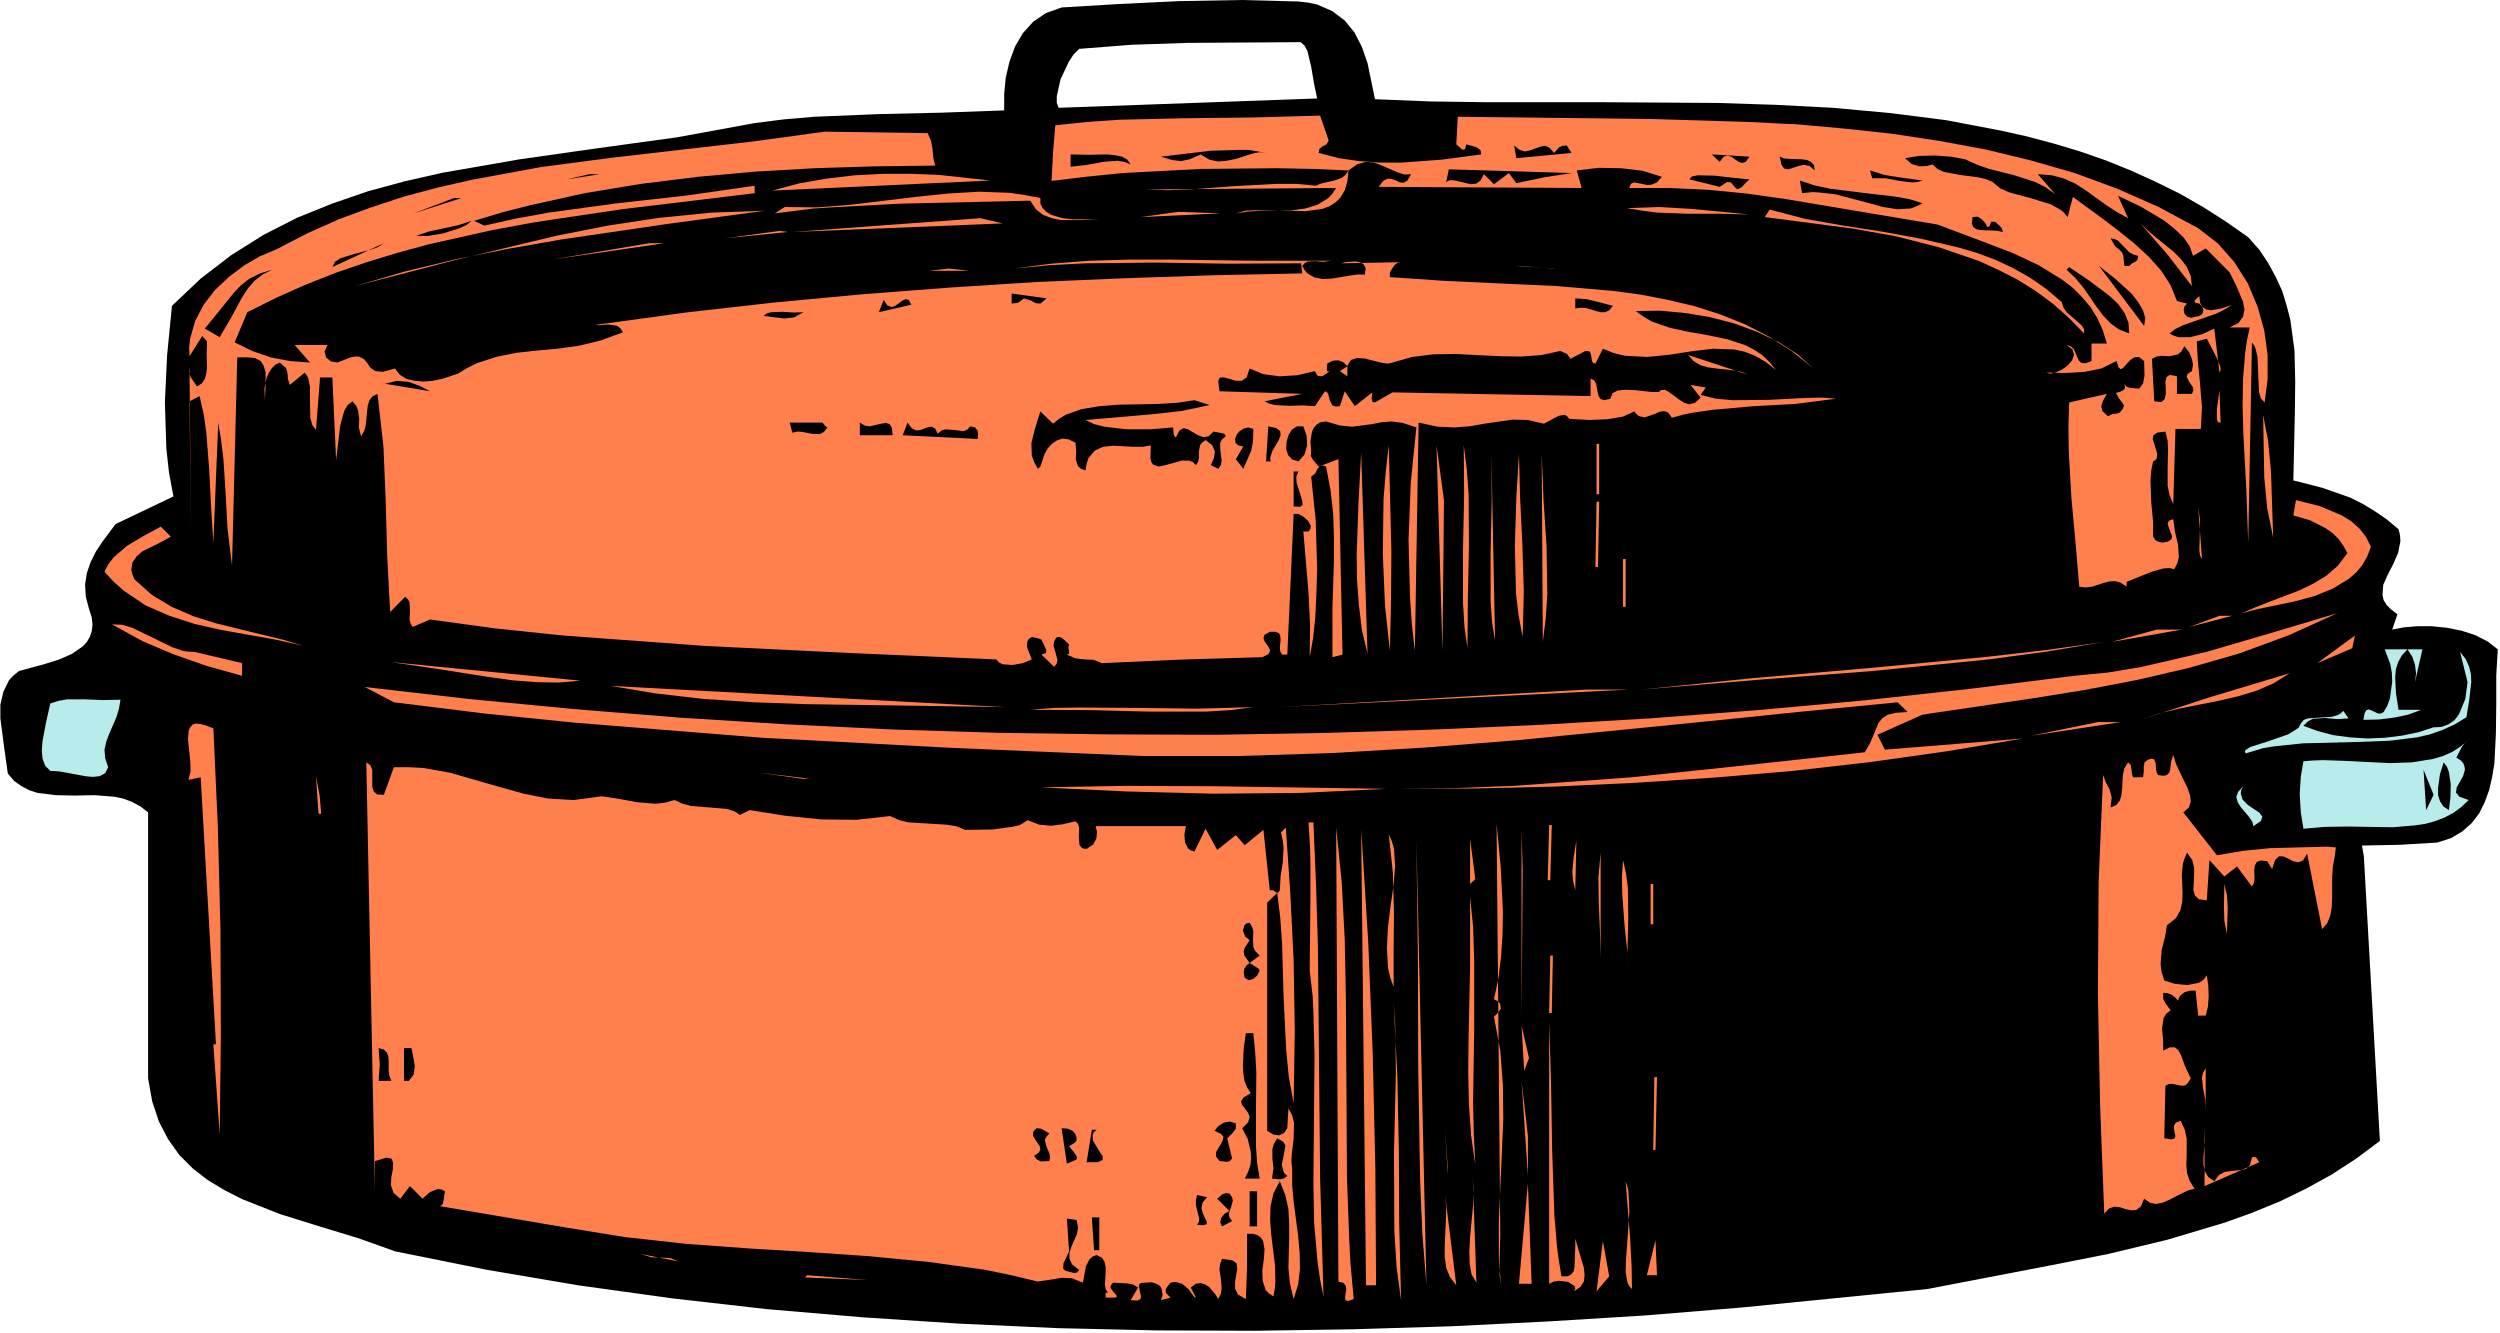<?xml version="1.0" encoding="UTF-8" standalone="no"?>
<svg
   xmlns:dc="http://purl.org/dc/elements/1.1/"
   xmlns:cc="http://creativecommons.org/ns#"
   xmlns:rdf="http://www.w3.org/1999/02/22-rdf-syntax-ns#"
   xmlns:svg="http://www.w3.org/2000/svg"
   xmlns="http://www.w3.org/2000/svg"
   xmlns:sodipodi="http://sodipodi.sourceforge.net/DTD/sodipodi-0.dtd"
   xmlns:inkscape="http://www.inkscape.org/namespaces/inkscape"
   version="1.0"
   width="118.198mm"
   height="63.024mm"
   id="svg312"
   sodipodi:docname="AG000418.WMF">
  <sodipodi:namedview
     pagecolor="#ffffff"
     bordercolor="#666666"
     borderopacity="1"
     objecttolerance="10"
     gridtolerance="10"
     guidetolerance="10"
     inkscape:pageopacity="0"
     inkscape:pageshadow="2"
     inkscape:window-width="640"
     inkscape:window-height="480"
     id="namedview314" />
  <defs
     id="defs6">
    <clipPath
       clipPathUnits="userSpaceOnUse"
       id="clipWmfPath1">
      <path
         d="M 0,0 L 446.6,0 L 446.6,238.067 L 0,238.067 z"
         id="path2" />
    </clipPath>
    <pattern
       id="WMFhbasepattern"
       patternUnits="userSpaceOnUse"
       width="6"
       height="6"
       x="0"
       y="0" />
  </defs>
  <path
     style="fill:#000000;fill-rule:evenodd;fill-opacity:1;stroke:none;"
     clip-path="url(#clipWmfPath1)"
     d="  M 422.07,151.091   L 422.404,153.024   L 425.27,203.876   L 421.07,207.009   L 416.671,209.875   L 412.072,212.407   L 407.406,214.673   L 402.54,216.673   L 397.541,218.472   L 387.276,221.538   L 376.744,224.071   L 365.945,226.203   L 344.415,230.336   L 310.954,233.668   L 293.889,235.068   L 276.625,236.134   L 259.228,237   L 241.697,237.534   L 224.167,237.8   L 206.636,237.733   L 189.038,237.334   L 171.574,236.534   L 154.244,235.401   L 137.046,233.935   L 120.049,232.002   L 103.251,229.669   L 86.787,226.87   L 70.589,223.604   L 64.057,221.271   L 57.058,219.139   L 49.993,216.939   L 43.26,214.273   L 40.127,212.674   L 37.128,210.874   L 34.462,208.808   L 32.062,206.409   L 30.062,203.61   L 28.396,200.411   L 27.196,196.812   L 26.463,192.679   L 26.463,145.159   L 25.063,144.093   L 23.596,143.293   L 21.997,142.693   L 20.33,142.36   L 16.931,142.094   L 13.465,142.16   L 9.999,142.094   L 6.732,141.694   L 5.266,141.227   L 3.866,140.494   L 2.533,139.561   L 1.4,138.228   L 0.733,133.496   L 0.067,128.364   L 0.067,125.898   L 0.6,123.632   L 1.6,121.566   L 2.4,120.7   L 3.399,119.9   L 8.065,118.633   L 10.598,117.834   L 12.865,116.834   L 14.798,115.501   L 15.531,114.701   L 16.064,113.768   L 16.398,112.768   L 16.531,111.635   L 16.398,110.369   L 15.931,108.903   L 15.331,106.637   L 15.198,104.437   L 15.531,102.371   L 16.198,100.439   L 17.131,98.572   L 18.264,96.84   L 20.664,93.64   L 30.995,88.708   L 30.195,84.443   L 29.729,80.178   L 29.462,71.913   L 29.862,63.449   L 30.729,54.651   L 35.861,49.786   L 41.327,45.587   L 47.06,41.988   L 53.059,38.922   L 59.324,36.39   L 65.724,34.19   L 72.323,32.391   L 79.122,30.858   L 92.919,28.459   L 106.984,26.459   L 121.049,24.526   L 134.847,21.994   L 140.112,21.327   L 145.578,20.861   L 156.91,20.394   L 168.375,20.128   L 179.44,19.728   L 179.44,16.862   L 179.707,13.929   L 180.373,11.064   L 181.373,8.331   L 182.773,5.932   L 184.639,3.866   L 186.905,2.333   L 189.705,1.333   L 199.637,0.733   L 210.702,0.2   L 221.767,0   L 232.032,0.267   L 233.765,0.467   L 235.365,0.8   L 238.098,1.999   L 240.297,3.666   L 242.031,5.798   L 243.364,8.398   L 244.364,11.264   L 245.697,17.728   L 255.562,18.128   L 265.56,18.262   L 286.091,18.262   L 306.821,18.395   L 317.219,18.728   L 327.484,19.261   L 337.683,20.194   L 347.681,21.461   L 357.48,23.327   L 362.279,24.393   L 367.012,25.659   L 371.678,27.059   L 376.277,28.659   L 380.743,30.458   L 385.143,32.458   L 389.475,34.59   L 393.675,36.99   L 397.741,39.589   L 401.74,42.388   L 403.74,44.654   L 405.339,47.053   L 406.673,49.519   L 407.806,51.985   L 408.606,54.585   L 409.272,57.184   L 410.005,62.582   L 410.139,68.181   L 410.072,73.913   L 409.805,85.843   L 415.005,87.176   L 419.937,88.908   L 422.204,90.041   L 424.403,91.374   L 426.536,92.841   L 428.603,94.574   L 428.869,95.64   L 428.936,96.706   L 428.536,98.772   L 427.67,100.772   L 426.67,102.705   L 425.87,104.504   L 425.736,106.304   L 425.936,107.237   L 426.47,108.103   L 427.27,108.903   L 428.403,109.769   L 427.47,112.502   L 429.536,112.102   L 431.936,111.902   L 434.535,111.902   L 437.201,112.169   L 439.868,112.702   L 442.334,113.502   L 444.534,114.635   L 446.333,116.034   L 446.067,120.7   L 446.067,125.765   L 446,131.097   L 445.733,136.362   L 445.334,138.828   L 444.8,141.16   L 444,143.36   L 443.001,145.359   L 441.667,147.092   L 440.001,148.558   L 438.001,149.758   L 435.535,150.558   L 428.869,150.958   L 422.07,151.091  z    M 232.432,7.531   L 233.099,8.131   L 233.632,9.131   L 234.298,11.93   L 234.832,15.062   L 235.365,17.595   L 189.172,19.261   L 188.838,18.395   L 188.838,17.195   L 189.505,14.196   L 190.971,11.064   L 191.838,9.731   L 192.838,8.731   L 202.236,7.998   L 212.168,7.665   L 232.432,7.531  z   "
     id="path8" />
  <path
     style="fill:#ff804d;fill-rule:nonzero;fill-opacity:1;stroke:none;"
     clip-path="url(#clipWmfPath1)"
     d="  M 237.431,25.126   L 237.031,25.793   L 236.365,26.126   L 235.765,26.593   L 235.631,27.326   L 239.231,28.259   L 242.897,28.792   L 246.63,29.059   L 250.363,29.059   L 257.695,28.525   L 264.694,27.592   L 264.561,26.859   L 263.894,26.326   L 262.028,25.793   L 261.761,26.726   L 261.294,26.726   L 260.228,25.793   L 260.494,20.861   L 295.023,21.261   L 312.487,21.794   L 319.019,22.127   L 320.885,22.194   L 329.751,22.994   L 338.283,23.927   L 346.615,25.193   L 354.88,26.726   L 362.879,28.659   L 370.745,30.925   L 378.344,33.724   L 385.742,36.99   L 392.808,40.789   L 396.341,43.521   L 399.274,46.854   L 401.673,50.652   L 403.406,54.785   L 404.606,59.05   L 405.206,63.449   L 405.206,67.781   L 404.673,71.913   L 404.006,71.18   L 403.673,70.047   L 403.54,67.048   L 403.406,63.782   L 403.073,62.383   L 402.873,61.849   L 402.407,61.183   L 401.74,97.04   L 401.407,87.509   L 400.873,77.578   L 400.74,72.58   L 400.807,67.714   L 401.207,62.982   L 401.54,60.716   L 402.007,58.517   L 398.407,58.517   L 400.007,57.717   L 400.807,56.584   L 401.073,55.318   L 400.807,53.918   L 399.607,51.052   L 398.407,48.653   L 394.141,44.388   L 391.875,45.721   L 391.275,43.988   L 390.142,42.388   L 388.542,40.855   L 386.676,39.389   L 382.543,36.923   L 378.477,34.99   L 380.277,38.989   L 378.21,37.856   L 376.277,36.59   L 372.678,33.99   L 370.811,32.791   L 368.878,31.924   L 366.679,31.325   L 364.146,31.125   L 367.279,34.724   L 365.545,33.457   L 363.679,32.524   L 359.746,31.258   L 355.48,30.192   L 353.347,29.458   L 351.148,28.459   L 348.615,27.992   L 345.748,27.792   L 342.882,27.859   L 340.416,28.259   L 341.616,29.325   L 343.015,29.725   L 344.349,29.658   L 345.348,29.392   L 346.215,30.192   L 347.348,30.725   L 350.214,31.258   L 353.347,31.658   L 354.814,31.991   L 356.08,32.524   L 357.413,33.657   L 359.08,34.39   L 362.813,35.39   L 366.479,36.523   L 368.145,37.456   L 368.678,37.856   L 369.478,38.789   L 370.411,35.19   L 375.877,39.189   L 378.677,41.322   L 381.476,43.588   L 384.009,45.92   L 386.209,48.386   L 387.875,50.986   L 389.009,53.785   L 390.808,54.251   L 390.342,54.785   L 390.208,55.318   L 390.342,56.051   L 390.808,56.584   L 391.542,56.784   L 393.008,56.451   L 393.541,56.118   L 393.741,55.518   L 393.541,54.851   L 393.008,54.251   L 392.208,54.052   L 392.141,53.718   L 393.008,52.919   L 393.141,54.118   L 393.608,54.918   L 394.274,55.318   L 395.074,55.451   L 397.007,55.118   L 398.874,54.451   L 397.474,55.318   L 396.008,56.051   L 392.941,57.117   L 390.075,58.117   L 388.742,58.784   L 387.675,59.583   L 388.409,59.983   L 389.275,60.25   L 391.342,60.25   L 393.541,59.717   L 395.674,58.717   L 396.607,66.581   L 396.807,66.115   L 396.741,65.515   L 396.141,63.982   L 394.341,60.516   L 392.541,60.983   L 392.741,64.515   L 393.141,68.647   L 393.475,72.78   L 393.275,76.645   L 388.742,76.645   L 388.342,90.108   L 387.675,88.442   L 387.342,86.776   L 387.342,83.577   L 387.409,80.377   L 387.342,78.778   L 386.942,77.112   L 385.476,77.312   L 384.809,77.778   L 384.676,78.445   L 384.943,79.311   L 385.476,81.044   L 385.409,81.844   L 385.276,82.11   L 385.209,82.177   L 384.743,82.444   L 384.409,84.11   L 384.276,85.909   L 384.409,89.708   L 384.743,93.241   L 384.743,95.906   L 385.143,96.506   L 385.742,96.84   L 386.476,96.973   L 387.409,96.773   L 388.009,96.373   L 388.142,95.84   L 387.675,94.64   L 387.476,94.04   L 387.342,93.507   L 387.609,93.041   L 388.342,92.774   L 388.675,95.107   L 389.209,97.373   L 389.342,99.572   L 389.075,100.638   L 388.542,101.705   L 387.609,101.505   L 386.609,101.572   L 384.476,102.171   L 380.01,103.971   L 380.01,104.837   L 378.943,104.104   L 377.944,103.838   L 376.877,103.904   L 375.877,104.171   L 373.811,104.837   L 372.678,104.971   L 371.545,104.837   L 370.878,96.906   L 370.145,88.975   L 369.678,80.777   L 369.611,76.445   L 369.745,71.913   L 376.477,70.38   L 375.811,71.58   L 375.477,72.58   L 375.677,73.446   L 376.677,74.379   L 377.477,73.979   L 378.21,73.913   L 378.81,73.713   L 379.343,73.046   L 379.543,72.446   L 379.21,71.913   L 378.677,71.247   L 378.21,70.38   L 378.077,70.247   L 378.21,70.18   L 378.943,69.98   L 379.61,69.581   L 379.743,69.181   L 379.61,68.581   L 380.01,69.114   L 380.61,69.314   L 382.276,69.447   L 382.943,68.514   L 383.209,67.181   L 383.143,64.515   L 382.21,63.782   L 381.41,63.849   L 380.677,64.315   L 380.01,65.048   L 379.477,65.648   L 379.01,65.982   L 378.61,65.715   L 378.21,64.515   L 375.477,65.848   L 372.478,66.448   L 369.212,66.648   L 365.679,66.581   L 366.412,66.781   L 367.412,66.515   L 368.478,66.048   L 369.545,65.248   L 370.278,64.382   L 370.611,63.382   L 370.345,62.449   L 369.278,61.649   L 370.078,61.916   L 370.611,62.449   L 371.211,63.849   L 371.478,64.449   L 371.944,64.849   L 372.678,64.915   L 373.744,64.515   L 373.744,61.383   L 376.477,61.383   L 375.744,58.983   L 374.744,56.784   L 373.544,54.851   L 372.011,53.052   L 370.345,51.386   L 368.412,49.919   L 364.279,47.387   L 359.746,45.254   L 355.08,43.455   L 346.215,40.122   L 332.284,37.789   L 318.819,35.523   L 312.153,34.59   L 305.354,33.924   L 298.355,33.591   L 291.157,33.591   L 291.423,32.857   L 291.956,32.591   L 293.423,32.857   L 294.289,33.057   L 295.156,32.991   L 296.089,32.591   L 296.956,31.591   L 293.556,30.525   L 289.69,30.058   L 285.624,29.992   L 281.758,30.458   L 282.624,33.591   L 246.363,33.391   L 247.163,32.324   L 247.963,31.924   L 248.696,31.991   L 249.429,32.258   L 250.163,32.591   L 250.829,32.658   L 251.496,32.258   L 252.162,31.125   L 250.963,31.191   L 249.696,30.791   L 246.963,29.592   L 245.563,29.059   L 244.097,28.925   L 242.564,29.325   L 240.964,30.458   L 240.764,32.391   L 240.297,33.99   L 239.564,35.257   L 238.631,36.19   L 237.565,36.856   L 236.298,37.323   L 233.432,37.723   L 226.966,37.589   L 223.767,37.589   L 222.567,37.656   L 220.834,38.123   L 223.167,37.789   L 225.633,37.656   L 230.832,37.589   L 233.232,37.256   L 235.432,36.59   L 237.365,35.39   L 238.098,34.59   L 238.764,33.591   L 204.703,33.857   L 208.702,33.99   L 212.702,33.857   L 220.634,33.257   L 228.166,32.857   L 231.699,32.857   L 235.165,33.191   L 235.898,32.857   L 236.631,32.658   L 238.231,32.324   L 239.764,31.791   L 240.431,31.258   L 240.964,30.458   L 234.832,30.192   L 228.299,30.058   L 214.435,30.192   L 200.57,30.925   L 194.038,31.591   L 187.905,32.324   L 188.172,27.326   L 188.572,22.394   L 194.238,21.794   L 200.037,21.394   L 211.835,21.127   L 223.833,20.994   L 235.898,20.661   L 237.431,25.126  z "
     id="path10" />
  <path
     style="fill:#ff804d;fill-rule:nonzero;fill-opacity:1;stroke:none;"
     clip-path="url(#clipWmfPath1)"
     d="  M 165.775,23.793   L 166.375,25.193   L 166.642,26.659   L 166.775,28.192   L 167.108,29.592   L 156.243,29.725   L 145.578,30.058   L 135.047,30.658   L 124.715,31.591   L 114.516,32.857   L 104.451,34.524   L 94.519,36.723   L 89.587,37.989   L 84.721,39.456   L 86.52,40.322   L 92.186,39.056   L 98.052,37.989   L 110.317,36.323   L 122.782,34.924   L 134.847,33.191   L 134.847,34.524   L 111.117,37.39   L 99.452,39.122   L 95.119,39.789   L 87.92,41.122   L 76.589,43.654   L 70.989,45.187   L 65.524,46.854   L 60.058,48.72   L 54.659,50.852   L 49.393,53.185   L 44.193,55.784   L 41.927,61.183   L 45.06,62.716   L 48.326,63.849   L 51.792,64.515   L 55.392,64.782   L 52.659,61.649   L 58.525,61.649   L 57.991,62.782   L 58.258,63.849   L 59.125,64.582   L 60.324,64.782   L 62.657,63.849   L 63.457,63.715   L 64.124,63.715   L 65.057,64.182   L 65.657,64.915   L 66.19,65.715   L 67.057,66.315   L 68.39,66.448   L 70.589,65.848   L 71.456,66.981   L 72.656,67.714   L 74.122,68.048   L 75.722,68.181   L 77.322,68.048   L 78.988,67.714   L 81.788,66.781   L 83.454,65.782   L 85.187,64.915   L 88.653,63.782   L 92.253,63.049   L 95.852,62.649   L 99.585,62.316   L 103.451,61.783   L 107.317,60.85   L 111.317,59.383   L 110.85,58.65   L 110.184,58.184   L 108.584,57.984   L 107.117,58.117   L 106.451,58.05   L 122.515,55.851   L 138.379,54.052   L 154.11,52.585   L 169.708,51.386   L 185.306,50.386   L 200.97,49.719   L 216.768,49.186   L 232.699,48.853   L 232.499,47.053   L 219.367,47.12   L 206.569,46.92   L 193.971,47.053   L 187.572,47.387   L 181.173,47.987   L 187.839,47.12   L 194.704,46.587   L 201.837,46.387   L 209.102,46.387   L 223.7,46.587   L 237.831,46.587   L 236.431,46.787   L 235.032,46.654   L 233.698,46.72   L 233.165,46.987   L 232.699,47.52   L 233.099,48.253   L 233.632,48.853   L 234.898,49.586   L 236.365,49.853   L 237.964,49.786   L 241.164,49.253   L 242.63,49.053   L 243.897,49.053   L 244.03,47.92   L 243.697,47.253   L 243.03,46.854   L 242.164,46.72   L 240.431,46.854   L 239.631,47.053   L 250.363,46.854   L 249.696,46.987   L 249.163,47.387   L 248.363,48.653   L 248.363,49.519   L 258.095,50.186   L 268.093,50.652   L 278.225,51.119   L 288.224,51.985   L 293.223,52.652   L 298.022,53.585   L 302.821,54.718   L 307.421,56.184   L 311.887,57.984   L 316.153,60.183   L 320.219,62.782   L 324.085,65.848   L 321.219,63.316   L 317.819,61.116   L 314.02,59.317   L 309.887,57.784   L 305.488,56.651   L 301.022,55.918   L 296.622,55.518   L 292.29,55.584   L 293.69,56.584   L 295.156,57.451   L 298.422,58.584   L 301.822,59.317   L 305.288,59.917   L 308.754,60.65   L 311.953,61.716   L 313.487,62.516   L 314.886,63.449   L 316.153,64.649   L 317.353,66.115   L 315.486,64.649   L 313.62,63.582   L 311.753,62.849   L 309.887,62.449   L 306.088,62.316   L 302.222,62.782   L 298.355,63.382   L 294.423,63.782   L 290.423,63.582   L 288.424,63.116   L 286.424,62.316   L 285.091,64.982   L 284.691,64.849   L 284.491,64.582   L 284.358,63.715   L 284.158,62.916   L 283.824,62.716   L 283.291,62.716   L 280.625,64.115   L 280.025,63.249   L 278.825,62.716   L 275.426,63.449   L 271.826,63.715   L 267.96,63.649   L 263.961,63.449   L 260.028,63.249   L 256.095,63.316   L 252.362,63.782   L 248.83,64.782   L 247.963,64.982   L 246.697,64.782   L 243.83,64.049   L 242.43,63.982   L 241.431,64.315   L 240.764,65.315   L 240.764,67.248   L 239.431,66.315   L 240.764,65.448   L 240.031,64.715   L 239.164,64.382   L 238.164,64.449   L 237.165,64.982   L 237.098,65.982   L 237.165,66.315   L 237.298,66.381   L 237.631,66.315   L 236.298,67.248   L 235.631,67.181   L 235.365,67.048   L 234.965,66.315   L 231.832,67.048   L 228.633,67.248   L 225.7,66.848   L 223.3,65.848   L 222.767,67.448   L 221.9,68.048   L 220.834,68.048   L 219.767,67.714   L 218.767,67.448   L 218.034,67.448   L 217.834,67.714   L 217.701,68.181   L 217.901,69.914   L 232.699,70.38   L 225.966,71.713   L 226.766,72.113   L 227.833,72.38   L 230.299,72.513   L 232.832,72.446   L 234.965,72.58   L 236.765,69.914   L 237.165,70.114   L 237.365,70.514   L 237.631,71.58   L 238.098,72.446   L 238.631,72.646   L 239.431,72.58   L 240.297,69.914   L 242.097,72.58   L 245.23,70.114   L 245.097,71.18   L 245.23,71.713   L 245.297,71.847   L 245.697,71.913   L 248.83,70.114   L 284.224,70.78   L 284.224,67.648   L 284.891,67.981   L 285.224,68.581   L 285.491,70.114   L 285.691,70.847   L 286.024,71.313   L 286.691,71.513   L 287.757,71.247   L 288.157,70.247   L 289.09,69.78   L 290.49,69.647   L 292.09,69.714   L 295.156,70.047   L 296.222,70.047   L 296.556,69.98   L 296.756,69.714   L 297.489,69.647   L 298.222,70.047   L 300.022,71.38   L 300.955,71.98   L 301.888,72.246   L 302.888,71.98   L 303.888,71.047   L 302.088,68.781   L 304.821,69.247   L 303.888,70.58   L 306.621,71.247   L 309.62,71.513   L 316.153,71.447   L 322.619,71.113   L 325.551,71.047   L 326.551,71.113   L 328.084,71.247   L 320.819,72.18   L 313.353,72.58   L 305.888,73.246   L 302.288,73.779   L 300.955,74.046   L 298.755,74.646   L 298.089,73.713   L 297.356,73.446   L 296.556,73.579   L 295.689,73.979   L 293.889,74.579   L 292.956,74.379   L 292.623,74.179   L 292.023,73.513   L 290.023,74.446   L 287.224,74.912   L 283.958,75.046   L 280.425,74.846   L 279.958,74.313   L 279.558,74.113   L 278.492,74.313   L 275.892,75.712   L 272.959,75.046   L 270.293,74.979   L 265.227,75.712   L 262.627,76.179   L 259.895,76.379   L 256.895,76.245   L 253.495,75.512   L 252.829,116.301   L 252.296,111.635   L 251.962,106.703   L 251.696,96.506   L 252.096,86.243   L 253.096,76.379   L 250.696,75.579   L 248.696,75.312   L 246.896,75.446   L 245.23,75.779   L 241.631,76.245   L 239.498,76.045   L 236.965,75.312   L 235.965,75.446   L 235.298,75.845   L 234.765,76.445   L 234.432,77.178   L 234.165,78.911   L 234.298,80.644   L 234.232,81.511   L 234.632,82.177   L 235.631,83.377   L 239.164,82.044   L 239.898,116.967   L 238.098,117.434   L 238.098,108.703   L 238.364,100.239   L 238.364,96.04   L 238.231,91.841   L 237.765,87.642   L 236.965,83.377   L 236.365,83.177   L 235.965,83.177   L 235.432,83.777   L 235.032,84.576   L 234.298,85.176   L 235.098,92.841   L 235.365,101.638   L 235.232,106.037   L 235.032,110.236   L 234.632,114.101   L 234.032,117.434   L 234.098,111.569   L 233.832,106.037   L 232.899,94.973   L 233.832,94.973   L 234.165,94.507   L 234.232,93.974   L 233.765,93.107   L 232.899,92.307   L 232.032,91.841   L 231.166,91.841   L 230.032,116.967   L 229.099,116.967   L 228.766,116.367   L 228.699,115.701   L 228.833,114.301   L 228.766,113.635   L 228.566,113.168   L 227.966,112.902   L 226.899,112.902   L 225.966,113.435   L 225.766,114.035   L 225.966,114.568   L 226.366,115.168   L 226.766,115.768   L 226.966,116.301   L 226.633,116.901   L 225.566,117.434   L 211.768,117.834   L 196.904,118.5   L 195.438,117.9   L 193.771,117.834   L 192.105,117.634   L 190.638,116.967   L 191.038,116.834   L 191.038,116.367   L 190.905,115.768   L 191.038,115.168   L 189.972,114.168   L 189.438,113.835   L 188.838,113.835   L 188.372,114.568   L 188.239,115.301   L 188.639,116.701   L 188.972,117.967   L 188.838,118.567   L 188.372,119.167   L 186.106,116.967   L 186.905,116.701   L 186.972,116.167   L 186.106,114.301   L 185.439,114.035   L 184.372,113.835   L 183.839,114.168   L 183.573,114.635   L 183.506,115.634   L 184.372,117.834   L 182.773,118.5   L 180.906,118.833   L 179.173,118.7   L 178.507,118.367   L 178.04,117.834   L 152.177,116.701   L 126.115,115.434   L 100.718,113.568   L 88.587,112.302   L 76.855,110.702   L 73.722,112.035   L 73.389,111.435   L 73.189,110.769   L 73.256,109.169   L 73.189,107.703   L 72.922,107.103   L 72.389,106.637   L 69.723,109.369   L 69.19,99.372   L 68.923,89.508   L 68.523,79.844   L 67.457,70.38   L 66.523,70.847   L 65.99,71.58   L 65.724,72.446   L 65.59,73.513   L 65.39,75.779   L 65.124,76.912   L 64.524,77.978   L 64.124,76.379   L 64.19,74.846   L 63.99,73.313   L 63.657,72.513   L 62.991,71.713   L 62.124,72.38   L 61.524,73.379   L 60.791,76.045   L 60.058,82.244   L 59.391,67.448   L 57.191,67.448   L 56.458,76.845   L 55.792,75.912   L 55.458,74.712   L 55.392,71.98   L 55.392,69.114   L 55.125,67.781   L 54.925,67.248   L 54.459,66.581   L 51.792,68.781   L 51.459,67.781   L 51.392,66.781   L 51.126,65.782   L 49.993,64.782   L 49.193,65.182   L 48.526,65.848   L 48.059,66.581   L 47.66,67.448   L 47.26,69.447   L 47.326,71.513   L 47.46,69.114   L 47.46,66.515   L 47.126,65.382   L 46.593,64.515   L 45.593,63.982   L 44.193,63.849   L 42.394,63.849   L 41.46,101.038   L 40.661,94.507   L 40.327,88.309   L 39.927,82.044   L 39.527,78.778   L 38.994,75.512   L 38.128,97.04   L 37.728,90.708   L 37.394,84.043   L 36.861,77.245   L 36.395,73.979   L 35.661,70.78   L 33.862,71.713   L 34.128,95.44   L 33.862,65.448   L 33.795,66.515   L 34.062,67.381   L 35.195,69.047   L 36.061,68.514   L 36.595,67.714   L 36.861,66.781   L 36.994,65.648   L 36.928,63.316   L 36.994,60.983   L 36.128,60.05   L 33.862,63.649   L 33.795,62.049   L 33.995,60.45   L 34.861,57.384   L 36.395,54.451   L 38.394,51.852   L 40.861,49.519   L 43.593,47.453   L 46.46,45.787   L 49.326,44.588   L 54.858,41.722   L 60.524,39.189   L 66.323,37.056   L 72.189,35.123   L 78.188,33.524   L 84.321,32.124   L 96.652,29.858   L 109.25,28.192   L 121.982,26.726   L 134.713,25.26   L 147.378,23.527   L 165.775,23.793  z "
     id="path12" />
  <path
     style="fill:#000000;fill-rule:nonzero;fill-opacity:1;stroke:none;"
     clip-path="url(#clipWmfPath1)"
     d="  M 277.692,27.326   L 278.625,26.326   L 279.225,26.059   L 279.958,25.993   L 280.825,27.326   L 270.96,28.259   L 270.56,25.993   L 271.559,26.792   L 272.493,27.059   L 273.493,26.859   L 274.359,26.526   L 275.292,26.193   L 276.092,26.059   L 276.892,26.393   L 277.692,27.326  z "
     id="path14" />
  <path
     style="fill:#000000;fill-rule:nonzero;fill-opacity:1;stroke:none;"
     clip-path="url(#clipWmfPath1)"
     d="  M 226.233,27.326   L 225.033,27.192   L 223.767,27.459   L 220.834,28.392   L 219.234,28.725   L 217.634,28.859   L 216.101,28.525   L 214.568,27.592   L 212.568,28.459   L 211.035,28.792   L 209.435,28.592   L 207.436,27.992   L 216.434,26.926   L 221.3,26.792   L 223.167,26.792   L 226.233,27.326  z "
     id="path16" />
  <path
     style="fill:#000000;fill-rule:nonzero;fill-opacity:1;stroke:none;"
     clip-path="url(#clipWmfPath1)"
     d="  M 312.62,27.992   L 311.953,28.925   L 311.287,29.125   L 310.687,28.925   L 310.02,28.459   L 309.354,27.992   L 308.687,27.792   L 308.021,27.992   L 307.287,28.925   L 305.888,27.592   L 312.62,27.992  z "
     id="path18" />
  <path
     style="fill:#000000;fill-rule:nonzero;fill-opacity:1;stroke:none;"
     clip-path="url(#clipWmfPath1)"
     d="  M 202.037,29.392   L 200.903,28.925   L 199.704,28.725   L 197.104,28.925   L 194.238,29.458   L 191.305,29.792   L 191.305,27.592   L 194.571,27.659   L 197.837,27.592   L 199.237,27.726   L 200.503,27.992   L 201.437,28.525   L 202.037,29.392  z "
     id="path20" />
  <path
     style="fill:#000000;fill-rule:nonzero;fill-opacity:1;stroke:none;"
     clip-path="url(#clipWmfPath1)"
     d="  M 324.285,30.458   L 323.352,29.658   L 322.352,29.458   L 321.352,29.658   L 320.419,29.992   L 319.552,30.258   L 318.819,30.125   L 318.352,29.458   L 318.019,27.992   L 318.819,28.325   L 319.819,28.392   L 321.885,28.459   L 322.885,28.592   L 323.618,28.925   L 324.152,29.525   L 324.285,30.458  z "
     id="path22" />
  <path
     style="fill:#000000;fill-rule:nonzero;fill-opacity:1;stroke:none;"
     clip-path="url(#clipWmfPath1)"
     d="  M 343.549,32.258   L 342.616,32.524   L 341.616,32.591   L 339.349,32.324   L 336.95,31.858   L 334.55,31.858   L 334.15,30.458   L 336.75,31.258   L 339.149,31.658   L 343.549,32.258  z "
     id="path24" />
  <path
     style="fill:#000000;fill-rule:nonzero;fill-opacity:1;stroke:none;"
     clip-path="url(#clipWmfPath1)"
     d="  M 280.825,30.925   L 276.092,31.658   L 270.96,32.724   L 269.626,30.925   L 266.96,32.924   L 265.16,31.125   L 264.561,32.258   L 263.827,32.791   L 262.894,32.924   L 261.961,32.724   L 260.028,32.258   L 259.161,32.191   L 258.895,32.258   L 258.428,32.524   L 258.895,30.258   L 280.825,30.925  z "
     id="path26" />
  <path
     style="fill:#000000;fill-rule:nonzero;fill-opacity:1;stroke:none;"
     clip-path="url(#clipWmfPath1)"
     d="  M 312.62,32.058   L 311.953,32.658   L 311.287,33.391   L 310.62,33.791   L 310.287,33.724   L 309.954,33.391   L 309.287,32.591   L 308.621,32.524   L 307.287,33.391   L 301.888,32.058   L 302.088,31.791   L 302.355,31.525   L 303.355,31.325   L 306.421,31.391   L 309.887,31.791   L 312.62,32.058  z "
     id="path28" />
  <path
     style="fill:#ff804d;fill-rule:nonzero;fill-opacity:1;stroke:none;"
     clip-path="url(#clipWmfPath1)"
     d="  M 176.974,32.258   L 137.979,34.057   L 142.712,32.791   L 147.645,31.924   L 152.711,31.325   L 157.843,31.058   L 162.909,31.058   L 167.842,31.258   L 176.974,32.258  z "
     id="path30" />
  <path
     style="fill:#000000;fill-rule:nonzero;fill-opacity:1;stroke:none;"
     clip-path="url(#clipWmfPath1)"
     d="  M 343.549,36.323   L 342.482,36.856   L 341.416,37.256   L 339.016,37.39   L 336.483,36.99   L 333.817,36.257   L 328.018,34.724   L 325.018,34.39   L 323.885,34.324   L 322.019,34.524   L 321.619,32.258   L 324.218,33.124   L 327.018,33.724   L 332.884,34.457   L 338.616,35.123   L 341.216,35.59   L 343.549,36.323  z "
     id="path32" />
  <path
     style="fill:#000000;fill-rule:nonzero;fill-opacity:1;stroke:none;"
     clip-path="url(#clipWmfPath1)"
     d="  M 101.252,32.058   L 105.318,31.125   L 107.117,31.125   L 101.252,32.058  z "
     id="path34" />
  <path
     style="fill:#ff804d;fill-rule:nonzero;fill-opacity:1;stroke:none;"
     clip-path="url(#clipWmfPath1)"
     d="  M 191.705,39.189   L 196.637,39.189   L 193.105,39.322   L 189.572,39.322   L 187.905,38.989   L 186.372,38.389   L 185.106,37.39   L 184.106,35.857   L 160.976,36.39   L 149.644,36.99   L 145.378,37.256   L 138.446,38.123   L 140.246,36.99   L 146.112,37.056   L 151.977,36.59   L 163.576,35.19   L 169.308,34.59   L 174.907,34.257   L 180.44,34.457   L 183.173,34.857   L 185.906,35.39   L 185.906,36.39   L 186.306,37.19   L 186.972,37.856   L 187.839,38.389   L 189.838,38.989   L 191.705,39.189  z "
     id="path36" />
  <path
     style="fill:#ff804d;fill-rule:nonzero;fill-opacity:1;stroke:none;"
     clip-path="url(#clipWmfPath1)"
     d="  M 276.359,36.79   L 288.024,37.19   L 276.359,36.79  z "
     id="path38" />
  <path
     style="fill:#ff804d;fill-rule:nonzero;fill-opacity:1;stroke:none;"
     clip-path="url(#clipWmfPath1)"
     d="  M 312.62,38.323   L 306.888,38.189   L 301.488,38.189   L 296.156,37.989   L 293.49,37.656   L 290.69,37.19   L 296.356,36.99   L 302.155,37.323   L 312.62,38.323  z "
     id="path40" />
  <path
     style="fill:#000000;fill-rule:nonzero;fill-opacity:1;stroke:none;"
     clip-path="url(#clipWmfPath1)"
     d="  M 73.922,38.123   L 81.121,35.39   L 82.454,35.39   L 73.922,38.123  z "
     id="path42" />
  <path
     style="fill:#ff804d;fill-rule:nonzero;fill-opacity:1;stroke:none;"
     clip-path="url(#clipWmfPath1)"
     d="  M 245.03,36.99   L 253.096,36.99   L 245.03,36.99  z "
     id="path44" />
  <path
     style="fill:#ff804d;fill-rule:nonzero;fill-opacity:1;stroke:none;"
     clip-path="url(#clipWmfPath1)"
     d="  M 368.412,53.985   L 368.745,54.985   L 369.278,55.784   L 370.745,57.051   L 372.011,58.184   L 372.411,58.85   L 372.411,59.583   L 369.678,56.784   L 366.812,54.251   L 363.746,51.985   L 360.546,49.986   L 357.147,48.253   L 353.681,46.654   L 346.482,44.188   L 338.949,42.255   L 331.151,40.855   L 315.353,38.789   L 316.219,37.456   L 322.619,39.122   L 329.418,40.322   L 336.283,41.388   L 343.215,42.655   L 350.081,44.254   L 353.414,45.254   L 356.613,46.454   L 359.746,47.92   L 362.813,49.653   L 365.679,51.652   L 368.412,53.985  z "
     id="path46" />
  <path
     style="fill:#000000;fill-rule:nonzero;fill-opacity:1;stroke:none;"
     clip-path="url(#clipWmfPath1)"
     d="  M 355.147,40.589   L 355.547,40.389   L 355.68,39.922   L 355.88,39.589   L 356.547,39.656   L 357.347,40.389   L 357.747,40.855   L 357.88,41.455   L 356.947,41.255   L 355.947,41.188   L 354.014,41.122   L 353.214,40.989   L 352.614,40.589   L 352.347,39.922   L 352.481,38.789   L 353.414,38.722   L 354.147,39.189   L 354.747,39.856   L 355.147,40.589  z "
     id="path48" />
  <path
     style="fill:#ff804d;fill-rule:nonzero;fill-opacity:1;stroke:none;"
     clip-path="url(#clipWmfPath1)"
     d="  M 136.646,37.656   L 118.982,40.055   L 100.318,42.788   L 90.853,44.454   L 81.455,46.32   L 72.323,48.52   L 63.457,51.119   L 81.388,46.454   L 99.452,42.122   L 108.584,40.322   L 117.782,38.922   L 127.181,37.989   L 136.646,37.656  z "
     id="path50" />
  <path
     style="fill:#ff804d;fill-rule:nonzero;fill-opacity:1;stroke:none;"
     clip-path="url(#clipWmfPath1)"
     d="  M 203.836,38.789   L 210.569,37.856   L 218.167,38.123   L 203.836,38.789  z "
     id="path52" />
  <path
     style="fill:#ff804d;fill-rule:nonzero;fill-opacity:1;stroke:none;"
     clip-path="url(#clipWmfPath1)"
     d="  M 391.675,51.119   L 387.342,45.521   L 382.476,39.922   L 383.809,41.188   L 385.276,42.455   L 388.342,44.921   L 389.675,46.254   L 390.742,47.653   L 391.475,49.32   L 391.675,51.119  z "
     id="path54" />
  <path
     style="fill:#ff804d;fill-rule:nonzero;fill-opacity:1;stroke:none;"
     clip-path="url(#clipWmfPath1)"
     d="  M 141.579,41.455   L 175.174,38.989   L 179.173,39.922   L 141.579,41.455  z "
     id="path56" />
  <path
     style="fill:#000000;fill-rule:nonzero;fill-opacity:1;stroke:none;"
     clip-path="url(#clipWmfPath1)"
     d="  M 84.254,39.456   L 83.388,40.189   L 82.121,40.789   L 79.122,41.722   L 76.255,42.188   L 74.389,42.122   L 76.789,41.322   L 79.321,40.789   L 81.854,40.255   L 84.254,39.456  z "
     id="path58" />
  <path
     style="fill:#000000;fill-rule:nonzero;fill-opacity:1;stroke:none;"
     clip-path="url(#clipWmfPath1)"
     d="  M 382.076,45.721   L 381.943,46.454   L 381.543,46.787   L 381.01,47.053   L 380.477,47.52   L 379.61,47.52   L 379.41,45.587   L 379.143,45.054   L 378.81,44.721   L 377.944,43.988   L 377.144,42.588   L 377.877,42.721   L 378.477,42.988   L 379.41,43.988   L 380.477,45.054   L 381.143,45.454   L 382.076,45.721  z "
     id="path60" />
  <path
     style="fill:#ff804d;fill-rule:nonzero;fill-opacity:1;stroke:none;"
     clip-path="url(#clipWmfPath1)"
     d="  M 129.514,42.588   L 139.313,41.255   L 140.712,41.455   L 129.514,42.588  z "
     id="path62" />
  <path
     style="fill:#ff804d;fill-rule:nonzero;fill-opacity:1;stroke:none;"
     clip-path="url(#clipWmfPath1)"
     d="  M 98.585,46.387   L 116.049,43.455   L 118.716,43.455   L 98.585,46.387  z "
     id="path64" />
  <path
     style="fill:#000000;fill-rule:nonzero;fill-opacity:1;stroke:none;"
     clip-path="url(#clipWmfPath1)"
     d="  M 59.391,47.72   L 59.858,46.787   L 60.724,46.187   L 63.257,45.387   L 66.123,44.654   L 67.457,44.188   L 68.59,43.455   L 59.391,47.72  z "
     id="path66" />
  <path
     style="fill:#000000;fill-rule:nonzero;fill-opacity:1;stroke:none;"
     clip-path="url(#clipWmfPath1)"
     d="  M 383.143,58.25   L 375.077,47.52   L 377.944,49.786   L 380.943,52.519   L 382.076,53.985   L 382.943,55.451   L 383.343,56.851   L 383.143,58.25  z "
     id="path68" />
  <path
     style="fill:#000000;fill-rule:nonzero;fill-opacity:1;stroke:none;"
     clip-path="url(#clipWmfPath1)"
     d="  M 380.477,59.583   L 378.61,58.85   L 377.144,57.784   L 375.811,56.384   L 374.611,54.785   L 372.278,51.386   L 370.878,49.719   L 369.278,48.187   L 369.745,47.72   L 373.478,50.253   L 377.01,52.919   L 378.543,54.385   L 379.677,55.984   L 380.343,57.651   L 380.477,59.583  z "
     id="path70" />
  <path
     style="fill:#ff804d;fill-rule:nonzero;fill-opacity:1;stroke:none;"
     clip-path="url(#clipWmfPath1)"
     d="  M 259.095,47.253   L 268.96,47.52   L 259.095,47.253  z "
     id="path72" />
  <path
     style="fill:#ff804d;fill-rule:nonzero;fill-opacity:1;stroke:none;"
     clip-path="url(#clipWmfPath1)"
     d="  M 278.358,47.987   L 277.959,47.987   L 270.76,47.52   L 271.693,47.52   L 277.492,47.987   L 278.358,47.987  z "
     id="path74" />
  <path
     style="fill:#ff804d;fill-rule:nonzero;fill-opacity:1;stroke:none;"
     clip-path="url(#clipWmfPath1)"
     d="  M 165.975,48.386   L 169.575,47.987   L 173.174,48.386   L 165.975,48.386  z "
     id="path76" />
  <path
     style="fill:#000000;fill-rule:nonzero;fill-opacity:1;stroke:none;"
     clip-path="url(#clipWmfPath1)"
     d="  M 48.659,48.187   L 46.926,49.053   L 45.46,50.186   L 44.26,51.586   L 43.194,53.252   L 41.327,56.717   L 39.261,60.25   L 36.595,58.717   L 39.261,55.451   L 41.727,52.385   L 43.06,50.986   L 44.593,49.786   L 46.46,48.853   L 48.659,48.187  z "
     id="path78" />
  <path
     style="fill:#000000;fill-rule:nonzero;fill-opacity:1;stroke:none;"
     clip-path="url(#clipWmfPath1)"
     d="  M 187.039,53.318   L 185.906,54.251   L 185.106,54.185   L 184.239,53.718   L 182.973,53.318   L 181.906,54.118   L 180.773,54.251   L 180.773,52.452   L 187.039,53.318  z "
     id="path80" />
  <path
     style="fill:#000000;fill-rule:nonzero;fill-opacity:1;stroke:none;"
     clip-path="url(#clipWmfPath1)"
     d="  M 288.224,54.651   L 287.557,55.451   L 286.824,55.784   L 286.024,55.784   L 285.224,55.584   L 283.424,55.051   L 282.491,54.985   L 281.491,55.118   L 281.491,53.318   L 283.491,53.452   L 285.157,53.852   L 288.224,54.651  z "
     id="path82" />
  <path
     style="fill:#000000;fill-rule:nonzero;fill-opacity:1;stroke:none;"
     clip-path="url(#clipWmfPath1)"
     d="  M 162.842,54.451   L 157.043,55.784   L 157.91,53.585   L 158.576,54.585   L 159.31,54.851   L 159.976,54.651   L 160.643,54.185   L 161.243,53.718   L 161.843,53.452   L 162.376,53.585   L 162.842,54.451  z "
     id="path84" />
  <path
     style="fill:#000000;fill-rule:nonzero;fill-opacity:1;stroke:none;"
     clip-path="url(#clipWmfPath1)"
     d="  M 143.579,55.784   L 141.912,56.717   L 140.179,56.917   L 136.446,56.451   L 137.046,55.984   L 137.846,55.784   L 139.846,55.718   L 141.912,55.851   L 143.579,55.784  z "
     id="path86" />
  <path
     style="fill:#000000;fill-rule:nonzero;fill-opacity:1;stroke:none;"
     clip-path="url(#clipWmfPath1)"
     d="  M 391.675,66.315   L 390.942,66.781   L 390.742,67.314   L 391.208,68.248   L 391.875,69.247   L 391.942,69.78   L 391.675,70.38   L 389.009,70.38   L 389.009,67.248   L 387.742,66.981   L 387.142,67.381   L 386.942,68.248   L 387.009,69.314   L 387.009,70.38   L 386.809,71.313   L 386.209,71.847   L 384.943,71.713   L 384.543,64.115   L 385.342,63.715   L 386.209,63.582   L 387.742,63.649   L 389.209,63.316   L 389.808,62.782   L 390.342,61.849   L 391.208,62.982   L 391.675,64.115   L 391.875,65.182   L 391.675,66.315  z "
     id="path88" />
  <path
     style="fill:#ff804d;fill-rule:nonzero;fill-opacity:1;stroke:none;"
     clip-path="url(#clipWmfPath1)"
     d="  M 312.42,66.981   L 311.154,66.448   L 309.754,66.181   L 306.688,65.848   L 305.221,65.648   L 303.821,65.248   L 302.622,64.515   L 301.688,63.449   L 312.42,66.981  z "
     id="path90" />
  <path
     style="fill:#ff804d;fill-rule:nonzero;fill-opacity:1;stroke:none;"
     clip-path="url(#clipWmfPath1)"
     d="  M 396.807,75.512   L 396.341,75.446   L 396.141,74.912   L 396.141,73.113   L 396.607,69.714   L 396.807,75.512  z "
     id="path92" />
  <path
     style="fill:#000000;fill-rule:nonzero;fill-opacity:1;stroke:none;"
     clip-path="url(#clipWmfPath1)"
     d="  M 76.855,69.914   L 68.79,68.581   L 70.923,68.048   L 73.056,68.248   L 75.055,68.981   L 76.855,69.914  z "
     id="path94" />
  <path
     style="fill:#000000;fill-rule:nonzero;fill-opacity:1;stroke:none;"
     clip-path="url(#clipWmfPath1)"
     d="  M 216.168,72.38   L 211.102,73.446   L 205.636,74.046   L 193.971,75.046   L 195.504,75.779   L 197.304,76.245   L 201.303,76.712   L 205.569,76.712   L 209.635,76.379   L 209.702,77.312   L 209.769,77.778   L 210.102,78.178   L 210.769,76.912   L 211.502,76.512   L 212.302,76.712   L 213.168,77.245   L 214.101,77.778   L 215.035,78.111   L 215.968,77.978   L 216.834,77.112   L 218.234,77.378   L 218.767,77.512   L 218.901,77.645   L 219.034,77.978   L 218.367,78.511   L 218.034,79.178   L 218.034,79.911   L 218.101,80.711   L 218.301,82.31   L 218.167,83.11   L 217.701,83.777   L 216.368,83.11   L 216.901,81.91   L 217.101,80.711   L 216.634,79.578   L 215.435,78.645   L 214.768,79.111   L 214.435,79.578   L 214.235,80.711   L 214.235,81.91   L 214.101,82.51   L 213.701,83.11   L 213.168,82.577   L 212.502,82.31   L 211.168,82.31   L 208.302,83.11   L 207.036,83.377   L 206.103,83.043   L 205.769,82.644   L 205.569,81.91   L 205.636,79.578   L 204.236,79.844   L 202.57,79.844   L 198.904,79.644   L 197.104,79.844   L 195.637,80.511   L 194.504,81.844   L 194.171,82.843   L 193.971,84.043   L 193.171,83.777   L 192.638,83.31   L 192.238,82.11   L 192.305,80.577   L 192.171,79.111   L 190.971,78.511   L 189.838,78.378   L 188.838,78.711   L 187.972,79.311   L 187.239,80.111   L 186.639,81.177   L 185.906,83.377   L 185.439,83.777   L 184.772,82.51   L 184.372,81.377   L 184.306,79.178   L 184.906,76.712   L 185.906,73.513   L 188.172,75.712   L 189.238,74.846   L 190.438,74.113   L 193.238,73.113   L 196.437,72.58   L 199.904,72.313   L 207.036,72.18   L 210.369,71.98   L 213.435,71.513   L 216.168,72.38  z "
     id="path96" />
  <path
     style="fill:#ff804d;fill-rule:nonzero;fill-opacity:1;stroke:none;"
     clip-path="url(#clipWmfPath1)"
     d="  M 406.206,96.106   L 405.14,90.841   L 404.606,85.309   L 404.406,74.179   L 405.273,78.645   L 405.806,84.176   L 406.206,96.106  z "
     id="path98" />
  <path
     style="fill:#000000;fill-rule:nonzero;fill-opacity:1;stroke:none;"
     clip-path="url(#clipWmfPath1)"
     d="  M 146.978,75.512   L 147.445,76.112   L 147.845,76.379   L 147.245,77.178   L 146.511,77.578   L 145.045,77.512   L 143.379,77.178   L 142.512,77.112   L 141.579,77.312   L 141.112,75.512   L 146.978,75.512  z "
     id="path100" />
  <path
     style="fill:#000000;fill-rule:nonzero;fill-opacity:1;stroke:none;"
     clip-path="url(#clipWmfPath1)"
     d="  M 159.51,77.778   L 153.644,77.778   L 153.644,75.512   L 154.51,76.045   L 155.443,76.179   L 157.443,75.712   L 158.31,75.579   L 158.976,75.779   L 159.376,76.445   L 159.51,77.778  z "
     id="path102" />
  <path
     style="fill:#000000;fill-rule:nonzero;fill-opacity:1;stroke:none;"
     clip-path="url(#clipWmfPath1)"
     d="  M 167.575,77.512   L 168.242,76.912   L 168.975,76.712   L 170.641,76.845   L 172.174,77.045   L 172.841,76.779   L 173.374,76.179   L 174.241,76.379   L 174.707,76.978   L 174.774,77.712   L 174.707,78.445   L 161.309,77.778   L 162.176,75.512   L 162.909,76.512   L 163.709,76.912   L 164.442,76.845   L 165.175,76.579   L 165.909,76.312   L 166.508,76.245   L 167.108,76.579   L 167.575,77.512  z "
     id="path104" />
  <path
     style="fill:#000000;fill-rule:nonzero;fill-opacity:1;stroke:none;"
     clip-path="url(#clipWmfPath1)"
     d="  M 227.099,82.444   L 226.233,82.444   L 226.633,76.179   L 228.099,76.512   L 228.766,77.045   L 228.833,77.778   L 228.499,78.645   L 227.366,80.577   L 227.033,81.577   L 226.966,81.91   L 227.099,82.444  z "
     id="path106" />
  <path
     style="fill:#000000;fill-rule:nonzero;fill-opacity:1;stroke:none;"
     clip-path="url(#clipWmfPath1)"
     d="  M 232.899,76.179   L 233.498,77.912   L 233.565,79.644   L 233.099,81.244   L 232.032,82.444   L 230.899,82.11   L 230.166,81.311   L 229.832,80.244   L 229.899,78.978   L 230.232,77.778   L 230.832,76.779   L 231.765,76.179   L 232.899,76.179  z "
     id="path108" />
  <path
     style="fill:#000000;fill-rule:nonzero;fill-opacity:1;stroke:none;"
     clip-path="url(#clipWmfPath1)"
     d="  M 223.967,76.645   L 223.9,78.911   L 223.567,80.577   L 222.167,83.777   L 220.834,82.044   L 222.167,79.778   L 221.234,79.578   L 220.767,79.111   L 220.7,78.445   L 220.967,77.712   L 221.5,77.045   L 222.233,76.579   L 223.033,76.379   L 223.967,76.645  z "
     id="path110" />
  <path
     style="fill:#ff804d;fill-rule:nonzero;fill-opacity:1;stroke:none;"
     clip-path="url(#clipWmfPath1)"
     d="  M 285.291,79.311   L 285.757,79.311   L 285.757,88.309   L 285.291,88.309   L 285.291,79.311  z "
     id="path112" />
  <path
     style="fill:#ff804d;fill-rule:nonzero;fill-opacity:1;stroke:none;"
     clip-path="url(#clipWmfPath1)"
     d="  M 248.363,116.301   L 247.496,108.303   L 247.096,98.972   L 247.23,89.108   L 247.63,84.243   L 248.163,79.578   L 248.63,98.439   L 248.563,107.57   L 248.363,116.301  z "
     id="path114" />
  <path
     style="fill:#ff804d;fill-rule:nonzero;fill-opacity:1;stroke:none;"
     clip-path="url(#clipWmfPath1)"
     d="  M 257.762,116.301   L 256.695,79.578   L 258.028,89.375   L 257.762,116.301  z "
     id="path116" />
  <path
     style="fill:#ff804d;fill-rule:nonzero;fill-opacity:1;stroke:none;"
     clip-path="url(#clipWmfPath1)"
     d="  M 262.228,115.834   L 261.694,112.035   L 261.428,107.77   L 261.428,98.306   L 261.628,88.509   L 261.561,79.578   L 262.094,83.777   L 262.428,88.242   L 262.494,97.506   L 262.294,106.903   L 262.228,115.834  z "
     id="path118" />
  <path
     style="fill:#ff804d;fill-rule:nonzero;fill-opacity:1;stroke:none;"
     clip-path="url(#clipWmfPath1)"
     d="  M 244.364,116.767   L 243.364,112.568   L 242.83,108.17   L 242.497,103.638   L 242.43,98.972   L 242.764,89.708   L 243.23,80.911   L 244.364,116.767  z "
     id="path120" />
  <path
     style="fill:#ff804d;fill-rule:nonzero;fill-opacity:1;stroke:none;"
     clip-path="url(#clipWmfPath1)"
     d="  M 267.16,114.501   L 266.627,111.236   L 266.36,107.37   L 266.36,98.506   L 266.56,89.308   L 266.494,80.911   L 267.16,114.501  z "
     id="path122" />
  <path
     style="fill:#ff804d;fill-rule:nonzero;fill-opacity:1;stroke:none;"
     clip-path="url(#clipWmfPath1)"
     d="  M 272.093,113.835   L 271.36,109.969   L 270.893,105.97   L 270.693,97.506   L 270.96,88.975   L 271.426,81.111   L 271.626,88.842   L 272.026,97.106   L 272.293,105.57   L 272.093,113.835  z "
     id="path124" />
  <path
     style="fill:#ff804d;fill-rule:nonzero;fill-opacity:1;stroke:none;"
     clip-path="url(#clipWmfPath1)"
     d="  M 275.692,114.701   L 275.492,81.111   L 275.825,89.442   L 276.359,97.706   L 276.492,106.104   L 276.225,110.369   L 275.692,114.701  z "
     id="path126" />
  <path
     style="fill:#ff804d;fill-rule:nonzero;fill-opacity:1;stroke:none;"
     clip-path="url(#clipWmfPath1)"
     d="  M 288.89,83.777   L 290.223,98.173   L 288.89,83.777  z "
     id="path128" />
  <path
     style="fill:#000000;fill-rule:nonzero;fill-opacity:1;stroke:none;"
     clip-path="url(#clipWmfPath1)"
     d="  M 232.032,84.243   L 231.632,85.176   L 231.699,86.309   L 232.432,88.575   L 232.699,89.508   L 232.765,90.241   L 232.299,90.575   L 231.166,90.508   L 231.166,84.243   L 232.032,84.243  z "
     id="path130" />
  <path
     style="fill:#ff804d;fill-rule:nonzero;fill-opacity:1;stroke:none;"
     clip-path="url(#clipWmfPath1)"
     d="  M 307.687,85.843   L 308.154,97.906   L 307.687,85.843  z "
     id="path132" />
  <path
     style="fill:#ff804d;fill-rule:nonzero;fill-opacity:1;stroke:none;"
     clip-path="url(#clipWmfPath1)"
     d="  M 423.67,97.706   L 423.004,99.439   L 422.137,100.972   L 421.07,102.238   L 419.804,103.371   L 416.871,105.171   L 413.605,106.504   L 410.139,107.437   L 406.673,108.17   L 403.406,108.836   L 400.607,109.569   L 403.073,108.503   L 405.606,107.503   L 410.872,105.504   L 413.338,104.304   L 415.671,102.905   L 417.738,101.105   L 419.471,98.839   L 418.738,97.506   L 417.871,96.306   L 416.804,95.24   L 415.538,94.374   L 412.805,92.974   L 409.805,92.108   L 410.272,89.375   L 414.538,90.441   L 418.471,92.108   L 420.204,93.174   L 421.67,94.507   L 422.804,95.973   L 423.67,97.706  z "
     id="path134" />
  <path
     style="fill:#ff804d;fill-rule:nonzero;fill-opacity:1;stroke:none;"
     clip-path="url(#clipWmfPath1)"
     d="  M 280.425,89.642   L 280.625,107.97   L 280.425,89.642  z "
     id="path136" />
  <path
     style="fill:#ff804d;fill-rule:nonzero;fill-opacity:1;stroke:none;"
     clip-path="url(#clipWmfPath1)"
     d="  M 285.291,89.642   L 285.757,89.642   L 285.557,101.305   L 285.091,101.305   L 285.291,89.642  z "
     id="path138" />
  <path
     style="fill:#ff804d;fill-rule:nonzero;fill-opacity:1;stroke:none;"
     clip-path="url(#clipWmfPath1)"
     d="  M 393.475,99.905   L 393.141,99.306   L 393.008,98.372   L 393.075,95.906   L 393.141,93.041   L 392.808,90.508   L 393.475,99.905  z "
     id="path140" />
  <path
     style="fill:#ff804d;fill-rule:nonzero;fill-opacity:1;stroke:none;"
     clip-path="url(#clipWmfPath1)"
     d="  M 30.529,95.906   L 28.196,97.173   L 25.463,98.506   L 24.396,99.439   L 23.663,100.505   L 23.463,101.838   L 23.663,102.638   L 23.996,103.504   L 27.129,106.304   L 30.662,108.436   L 34.528,110.103   L 38.528,111.369   L 46.66,113.368   L 50.526,114.301   L 54.059,115.368   L 49.259,114.301   L 44.393,113.435   L 39.527,112.568   L 34.795,111.502   L 30.262,110.036   L 25.996,108.17   L 22.13,105.57   L 20.33,103.971   L 18.664,102.171   L 19.397,100.772   L 20.33,99.572   L 22.73,97.506   L 25.663,95.773   L 28.729,94.107   L 30.529,95.906  z "
     id="path142" />
  <path
     style="fill:#ff804d;fill-rule:nonzero;fill-opacity:1;stroke:none;"
     clip-path="url(#clipWmfPath1)"
     d="  M 290.023,99.905   L 290.49,99.905   L 290.49,108.436   L 290.023,108.436   L 290.023,99.905  z "
     id="path144" />
  <path
     style="fill:#ff804d;fill-rule:nonzero;fill-opacity:1;stroke:none;"
     clip-path="url(#clipWmfPath1)"
     d="  M 417.671,109.569   L 409.006,113.502   L 400.14,116.767   L 391.075,119.367   L 381.876,121.499   L 372.478,123.299   L 362.946,124.832   L 343.549,127.698   L 335.483,131.297   L 336.816,133.963   L 361.479,131.963   L 348.015,134.229   L 334.283,136.162   L 320.286,137.761   L 306.154,138.961   L 291.956,139.894   L 277.692,140.561   L 263.561,140.894   L 249.496,140.961   L 260.028,140.827   L 270.56,140.427   L 291.556,138.894   L 312.42,136.695   L 333.217,134.429   L 334.15,132.829   L 334.75,131.43   L 335.683,129.164   L 336.35,128.364   L 337.35,127.698   L 338.816,127.364   L 340.882,127.231   L 339.083,125.498   L 321.952,127.164   L 305.088,128.897   L 271.559,132.23   L 254.895,133.563   L 238.164,134.562   L 221.3,135.096   L 204.236,135.096   L 169.908,133.629   L 136.18,131.83   L 102.985,129.164   L 86.587,127.498   L 70.389,125.498   L 65.19,122.766   L 83.721,124.898   L 102.451,126.698   L 121.382,128.231   L 140.446,129.43   L 159.643,130.363   L 178.907,130.963   L 198.237,131.23   L 217.568,131.297   L 236.965,130.963   L 256.295,130.363   L 275.626,129.497   L 294.889,128.364   L 314.02,126.898   L 333.017,125.165   L 351.947,123.099   L 370.611,120.766   L 376.744,120.166   L 382.743,119.167   L 394.474,116.434   L 406.073,113.035   L 417.671,109.569  z "
     id="path146" />
  <path
     style="fill:#ff804d;fill-rule:nonzero;fill-opacity:1;stroke:none;"
     clip-path="url(#clipWmfPath1)"
     d="  M 391.208,112.035   L 396.607,110.036   L 398.874,110.036   L 391.208,112.035  z "
     id="path148" />
  <path
     style="fill:#ff804d;fill-rule:nonzero;fill-opacity:1;stroke:none;"
     clip-path="url(#clipWmfPath1)"
     d="  M 377.344,114.701   L 385.409,112.502   L 389.875,112.502   L 377.344,114.701  z "
     id="path150" />
  <path
     style="fill:#ff804d;fill-rule:nonzero;fill-opacity:1;stroke:none;"
     clip-path="url(#clipWmfPath1)"
     d="  M 414.072,118.5   L 420.804,113.568   L 420.337,115.834   L 414.072,118.5  z "
     id="path152" />
  <path
     style="fill:#ff804d;fill-rule:nonzero;fill-opacity:1;stroke:none;"
     clip-path="url(#clipWmfPath1)"
     d="  M 43.26,118.5   L 43.26,120.766   L 37.061,119.033   L 31.129,116.967   L 25.463,114.568   L 19.997,111.569   L 21.797,111.635   L 23.596,112.169   L 27.063,113.835   L 30.729,115.634   L 32.662,116.301   L 33.462,116.434   L 34.795,116.501   L 43.26,118.5  z "
     id="path154" />
  <path
     style="fill:#ff804d;fill-rule:nonzero;fill-opacity:1;stroke:none;"
     clip-path="url(#clipWmfPath1)"
     d="  M 376.011,114.701   L 365.745,116.434   L 355.347,117.834   L 334.617,119.9   L 313.82,121.499   L 293.156,123.232   L 313.353,121.166   L 334.083,119.367   L 355.08,117.367   L 365.545,116.167   L 376.011,114.701  z "
     id="path156" />
  <path
     style="fill:#b8ebeb;fill-rule:nonzero;fill-opacity:1;stroke:none;"
     clip-path="url(#clipWmfPath1)"
     d="  M 431.536,121.899   L 431.736,120.3   L 431.536,118.767   L 431.069,117.367   L 430.202,116.034   L 429.203,117.101   L 428.536,118.3   L 428.136,119.567   L 428.003,120.966   L 428.136,123.832   L 428.603,126.831   L 432.669,126.831   L 430.336,127.698   L 427.803,128.231   L 425.137,128.564   L 422.337,128.631   L 422.537,127.431   L 422.87,126.898   L 423.27,126.765   L 423.803,126.964   L 424.937,127.498   L 425.47,127.498   L 425.936,127.231   L 426.603,126.098   L 427.07,124.765   L 427.47,121.833   L 427.403,120.233   L 427.136,118.7   L 426.136,116.034   L 432.869,116.034   L 431.536,121.899  z "
     id="path158" />
  <path
     style="fill:#b8ebeb;fill-rule:nonzero;fill-opacity:1;stroke:none;"
     clip-path="url(#clipWmfPath1)"
     d="  M 440.734,128.164   L 438.668,129.43   L 436.468,130.43   L 434.202,131.23   L 431.869,131.763   L 427.003,132.363   L 421.937,132.563   L 411.539,132.829   L 406.339,133.363   L 404.406,133.696   L 401.273,134.629   L 401.14,134.296   L 401.273,134.029   L 402.073,133.496   L 405.206,132.496   L 408.872,131.23   L 410.272,130.363   L 410.739,130.03   L 411.139,129.297   L 411.672,128.631   L 412.472,128.364   L 414.471,128.231   L 416.671,128.097   L 417.738,127.764   L 418.138,127.564   L 418.738,127.031   L 419.671,128.364   L 417.671,128.497   L 415.471,128.297   L 413.338,128.431   L 412.405,128.897   L 411.605,129.697   L 414.138,130.63   L 416.938,131.363   L 419.937,131.763   L 423.07,131.963   L 426.203,131.83   L 429.336,131.43   L 432.202,130.83   L 434.868,129.964   L 436.268,129.897   L 437.535,129.43   L 438.601,128.697   L 439.401,127.631   L 440.534,124.898   L 440.934,121.899   L 439.601,116.501   L 440.601,117.767   L 441.201,119.1   L 441.534,120.433   L 441.601,121.833   L 441.267,124.832   L 440.734,128.164  z "
     id="path160" />
  <path
     style="fill:#ff804d;fill-rule:nonzero;fill-opacity:1;stroke:none;"
     clip-path="url(#clipWmfPath1)"
     d="  M 409.139,120.3   L 406.273,122.099   L 403.206,123.432   L 399.874,124.432   L 396.408,125.232   L 389.342,126.631   L 385.809,127.498   L 382.476,128.631   L 394.741,124.632   L 409.139,120.3  z "
     id="path162" />
  <path
     style="fill:#ff804d;fill-rule:nonzero;fill-opacity:1;stroke:none;"
     clip-path="url(#clipWmfPath1)"
     d="  M 103.718,121.633   L 99.852,121.966   L 95.852,121.899   L 91.586,121.566   L 87.254,120.966   L 78.388,119.567   L 69.723,118.3   L 103.718,121.633  z "
     id="path164" />
  <path
     style="fill:#ff804d;fill-rule:nonzero;fill-opacity:1;stroke:none;"
     clip-path="url(#clipWmfPath1)"
     d="  M 48.659,119.9   L 56.258,120.766   L 48.659,119.9  z "
     id="path166" />
  <path
     style="fill:#ff804d;fill-rule:nonzero;fill-opacity:1;stroke:none;"
     clip-path="url(#clipWmfPath1)"
     d="  M 228.433,126.365   L 283.291,123.232   L 290.89,123.232   L 228.433,126.365  z "
     id="path168" />
  <path
     style="fill:#ff804d;fill-rule:nonzero;fill-opacity:1;stroke:none;"
     clip-path="url(#clipWmfPath1)"
     d="  M 179.64,126.365   L 162.709,126.098   L 144.112,125.831   L 134.78,125.498   L 125.715,124.898   L 117.049,123.899   L 109.117,122.566   L 179.64,126.365  z "
     id="path170" />
  <path
     style="fill:#ff804d;fill-rule:nonzero;fill-opacity:1;stroke:none;"
     clip-path="url(#clipWmfPath1)"
     d="  M 223.967,126.365   L 219.834,126.898   L 215.368,127.164   L 205.569,127.164   L 195.038,126.898   L 184.106,126.831   L 188.439,126.498   L 193.171,126.431   L 203.37,126.498   L 213.901,126.631   L 223.967,126.365  z "
     id="path172" />
  <path
     style="fill:#b8ebeb;fill-rule:nonzero;fill-opacity:1;stroke:none;"
     clip-path="url(#clipWmfPath1)"
     d="  M 21.53,125.032   L 21.263,126.631   L 20.797,128.164   L 19.53,131.097   L 18.997,132.496   L 18.664,133.963   L 18.797,135.495   L 19.33,137.095   L 18.797,138.161   L 17.797,138.695   L 16.598,138.828   L 15.198,138.695   L 11.998,138.095   L 10.465,137.828   L 8.999,137.761   L 8.065,136.828   L 7.599,135.562   L 7.466,134.096   L 7.599,132.43   L 8.265,128.897   L 8.999,125.698   L 10.465,125.232   L 11.998,124.965   L 15.131,124.965   L 18.331,125.098   L 21.53,125.032  z "
     id="path174" />
  <path
     style="fill:#ff804d;fill-rule:nonzero;fill-opacity:1;stroke:none;"
     clip-path="url(#clipWmfPath1)"
     d="  M 35.861,125.032   L 51.592,128.364   L 35.861,125.032  z "
     id="path176" />
  <path
     style="fill:#ff804d;fill-rule:nonzero;fill-opacity:1;stroke:none;"
     clip-path="url(#clipWmfPath1)"
     d="  M 362.813,131.497   L 374.877,129.031   L 378.943,129.031   L 362.813,131.497  z "
     id="path178" />
  <path
     style="fill:#b8ebeb;fill-rule:nonzero;fill-opacity:1;stroke:none;"
     clip-path="url(#clipWmfPath1)"
     d="  M 438.934,135.362   L 439.734,135.895   L 440.201,136.428   L 440.401,137.028   L 440.468,137.561   L 440.134,138.695   L 439.534,139.761   L 439.001,140.694   L 438.868,141.627   L 439.468,142.36   L 441.134,142.96   L 439.801,144.226   L 438.335,145.293   L 436.801,146.092   L 435.068,146.759   L 433.335,147.225   L 431.469,147.492   L 427.603,147.825   L 419.471,147.692   L 415.405,147.759   L 411.605,148.092   L 411.139,145.159   L 410.939,141.894   L 411.139,138.761   L 411.605,136.029   L 413.338,135.895   L 415.138,135.829   L 419.004,135.962   L 427.07,136.362   L 431.002,136.229   L 434.735,135.629   L 436.535,135.096   L 438.201,134.362   L 439.734,133.363   L 441.134,132.163   L 440.468,132.696   L 439.868,133.563   L 438.934,135.362  z "
     id="path180" />
  <path
     style="fill:#ff804d;fill-rule:nonzero;fill-opacity:1;stroke:none;"
     clip-path="url(#clipWmfPath1)"
     d="  M 38.128,130.164   L 38.928,147.759   L 39.394,166.287   L 39.461,184.882   L 39.261,202.743   L 38.128,186.614   L 38.594,186.614   L 35.861,138.894   L 33.662,139.361   L 34.062,137.828   L 33.995,135.962   L 33.595,132.096   L 33.728,130.497   L 33.995,129.964   L 34.395,129.497   L 34.928,129.297   L 35.728,129.364   L 36.795,129.63   L 38.128,130.164  z "
     id="path182" />
  <path
     style="fill:#ff804d;fill-rule:nonzero;fill-opacity:1;stroke:none;"
     clip-path="url(#clipWmfPath1)"
     d="  M 61.857,130.164   L 96.319,135.096   L 61.857,130.164  z "
     id="path184" />
  <path
     style="fill:#000000;fill-rule:nonzero;fill-opacity:1;stroke:none;"
     clip-path="url(#clipWmfPath1)"
     d="  M 437.601,144.759   L 436.601,144.093   L 436.002,143.16   L 435.668,142.094   L 435.668,140.827   L 436.002,138.361   L 436.668,136.229   L 437.268,137.028   L 437.601,137.961   L 437.935,140.161   L 437.868,142.56   L 437.601,144.759  z "
     id="path186" />
  <path
     style="fill:#000000;fill-rule:nonzero;fill-opacity:1;stroke:none;"
     clip-path="url(#clipWmfPath1)"
     d="  M 433.535,144.759   L 433.069,137.561   L 434.868,142.027   L 433.535,144.759  z "
     id="path188" />
  <path
     style="fill:#ff804d;fill-rule:nonzero;fill-opacity:1;stroke:none;"
     clip-path="url(#clipWmfPath1)"
     d="  M 68.59,142.027   L 70.389,137.095   L 73.056,137.095   L 75.655,137.228   L 80.455,138.095   L 89.253,140.627   L 93.586,141.827   L 97.919,142.693   L 102.518,142.96   L 107.517,142.293   L 110.65,142.76   L 113.85,143.36   L 117.183,143.626   L 118.849,143.427   L 120.515,142.96   L 121.982,143.626   L 123.515,144.026   L 126.848,144.293   L 129.914,144.56   L 131.18,144.959   L 131.58,145.159   L 132.18,145.626   L 133.98,144.759   L 140.246,145.759   L 146.711,146.426   L 153.044,146.492   L 159.043,145.826   L 160.709,146.559   L 162.376,146.959   L 165.775,147.159   L 169.108,147.359   L 170.775,147.625   L 171.374,147.825   L 172.441,148.292   L 177.374,148.225   L 180.773,147.759   L 182.04,147.492   L 182.373,147.359   L 183.639,146.559   L 185.706,147.359   L 187.772,147.559   L 189.905,147.292   L 192.171,146.759   L 192.638,147.225   L 192.838,147.892   L 192.771,149.558   L 192.905,151.024   L 193.304,151.491   L 193.571,151.624   L 194.171,151.691   L 195.371,150.891   L 195.904,149.825   L 196.037,148.692   L 195.771,147.625   L 211.902,147.625   L 211.635,149.158   L 211.768,150.558   L 212.302,151.624   L 212.768,151.957   L 213.435,152.157   L 215.435,148.092   L 217.501,151.891   L 220.834,149.225   L 222.433,151.024   L 225.766,148.292   L 226.899,159.089   L 227.499,159.089   L 227.966,159.422   L 228.366,159.555   L 228.699,159.089   L 228.833,156.556   L 229.232,154.09   L 229.366,151.558   L 229.232,150.225   L 228.899,148.758   L 229.766,147.892   L 230.566,159.555   L 231.166,171.685   L 231.365,184.215   L 231.166,197.145   L 230.299,192.413   L 229.832,187.614   L 229.366,178.017   L 229.099,168.553   L 228.766,163.954   L 228.233,159.555   L 226.433,161.288   L 226.433,202.077   L 227.566,202.743   L 228.566,202.877   L 229.432,202.477   L 230.032,201.61   L 230.232,198.078   L 230.899,199.278   L 231.232,200.611   L 231.166,203.476   L 230.832,206.276   L 230.766,207.609   L 230.899,208.808   L 230.899,211.741   L 231.166,214.74   L 231.965,220.805   L 232.232,223.804   L 232.299,226.737   L 231.965,229.536   L 231.166,232.135   L 230.499,229.336   L 230.232,226.537   L 230.366,221.205   L 230.366,218.672   L 230.232,216.073   L 229.699,213.607   L 228.699,211.074   L 227.566,213.207   L 227.033,215.54   L 226.966,218.006   L 227.166,220.672   L 227.833,226.137   L 227.899,228.936   L 227.833,230.002   L 227.566,231.668   L 226.766,231.135   L 226.166,230.535   L 225.633,228.869   L 225.566,227.003   L 225.833,225.07   L 225.966,223.204   L 225.7,221.738   L 225.3,221.138   L 224.766,220.738   L 223.967,220.472   L 222.833,220.472   L 222.833,226.603   L 222.633,232.135   L 221.234,231.335   L 220.7,230.269   L 220.7,229.069   L 220.9,227.87   L 221.1,226.737   L 220.967,225.803   L 220.634,225.47   L 220.167,225.204   L 218.367,224.937   L 218.034,225.87   L 217.901,226.803   L 218.167,228.536   L 218.301,230.202   L 218.167,231.135   L 217.701,232.135   L 217.168,231.269   L 216.101,230.002   L 215.368,229.536   L 214.568,229.269   L 213.701,229.402   L 212.768,230.069   L 213.701,231.868   L 213.435,231.802   L 213.168,231.469   L 212.435,230.402   L 211.235,229.402   L 210.302,229.136   L 209.902,229.069   L 209.169,229.202   L 208.569,229.936   L 208.302,230.402   L 208.302,231.002   L 209.169,231.868   L 207.436,232.335   L 207.769,231.402   L 207.569,230.269   L 207.236,229.736   L 206.636,229.402   L 205.836,229.136   L 204.703,229.202   L 203.836,229.269   L 203.503,229.602   L 203.703,230.935   L 203.903,231.602   L 203.77,232.135   L 203.236,232.402   L 202.037,232.335   L 203.37,230.069   L 202.503,229.536   L 201.437,229.336   L 198.904,229.202   L 198.504,229.669   L 198.437,230.136   L 198.97,230.869   L 199.504,231.469   L 199.57,231.668   L 199.37,231.868   L 197.571,231.868   L 197.571,231.002   L 197.97,231.002   L 197.571,230.336   L 197.437,229.536   L 197.571,227.47   L 197.571,226.403   L 197.371,225.47   L 196.904,224.737   L 195.971,224.271   L 195.238,224.537   L 194.704,225.004   L 194.038,226.27   L 193.504,229.202   L 191.505,228.403   L 189.705,228.336   L 187.705,228.669   L 185.439,229.003   L 180.706,227.87   L 175.84,226.87   L 165.709,225.47   L 155.244,224.47   L 144.512,223.737   L 133.58,223.071   L 122.648,222.271   L 111.783,221.071   L 101.052,219.339   L 78.655,215.54   L 79.122,215.14   L 79.255,214.54   L 79.521,212.874   L 78.855,212.541   L 78.188,212.474   L 76.855,213.007   L 75.922,213.807   L 75.522,214.207   L 73.256,211.941   L 71.523,214.207   L 70.323,213.14   L 69.856,211.807   L 69.923,210.408   L 70.19,209.008   L 70.256,207.808   L 69.99,207.075   L 69.59,206.942   L 68.99,206.875   L 66.99,207.475   L 66.99,212.874   L 65.457,136.229   L 66.19,136.762   L 66.523,137.561   L 66.523,139.628   L 66.523,140.627   L 66.79,141.427   L 67.39,141.96   L 68.59,142.027  z "
     id="path190" />
  <path
     style="fill:#ff804d;fill-rule:nonzero;fill-opacity:1;stroke:none;"
     clip-path="url(#clipWmfPath1)"
     d="  M 120.982,137.095   L 134.38,138.028   L 120.982,137.095  z "
     id="path192" />
  <path
     style="fill:#ff804d;fill-rule:nonzero;fill-opacity:1;stroke:none;"
     clip-path="url(#clipWmfPath1)"
     d="  M 144.712,139.161   L 135.313,138.028   L 143.379,139.161   L 144.712,139.161  z "
     id="path194" />
  <path
     style="fill:#b8ebeb;fill-rule:nonzero;fill-opacity:1;stroke:none;"
     clip-path="url(#clipWmfPath1)"
     d="  M 402.673,147.625   L 402.473,146.826   L 401.873,145.959   L 400.407,144.226   L 399.874,143.36   L 399.607,142.427   L 399.94,141.494   L 400.873,140.494   L 400.474,141.227   L 400.407,141.827   L 400.74,142.893   L 401.673,143.826   L 402.74,144.56   L 403.74,145.226   L 404.273,145.959   L 404.006,146.692   L 402.673,147.625  z "
     id="path196" />
  <path
     style="fill:#ff804d;fill-rule:nonzero;fill-opacity:1;stroke:none;"
     clip-path="url(#clipWmfPath1)"
     d="  M 57.391,145.426   L 56.925,145.426   L 56.458,138.695   L 57.125,142.227   L 57.391,145.426  z "
     id="path198" />
  <path
     style="fill:#ff804d;fill-rule:nonzero;fill-opacity:1;stroke:none;"
     clip-path="url(#clipWmfPath1)"
     d="  M 147.378,139.561   L 180.106,140.227   L 147.378,139.561  z "
     id="path200" />
  <path
     style="fill:#ff804d;fill-rule:nonzero;fill-opacity:1;stroke:none;"
     clip-path="url(#clipWmfPath1)"
     d="  M 247.696,140.961   L 232.365,141.694   L 216.834,141.827   L 201.237,141.427   L 185.906,140.694   L 201.103,140.427   L 216.834,140.494   L 247.696,140.961  z "
     id="path202" />
  <path
     style="fill:#ff804d;fill-rule:nonzero;fill-opacity:1;stroke:none;"
     clip-path="url(#clipWmfPath1)"
     d="  M 281.491,159.089   L 281.091,157.356   L 280.958,155.823   L 281.225,153.024   L 281.691,150.225   L 281.758,146.959   L 281.491,159.089  z "
     id="path204" />
  <path
     style="fill:#ff804d;fill-rule:nonzero;fill-opacity:1;stroke:none;"
     clip-path="url(#clipWmfPath1)"
     d="  M 234.698,146.959   L 235.165,158.089   L 235.498,168.953   L 235.698,189.947   L 235.898,210.608   L 236.498,231.668   L 235.898,228.669   L 235.432,225.47   L 234.832,218.672   L 234.698,211.474   L 234.765,203.943   L 234.898,188.547   L 234.698,180.883   L 234.565,178.017   L 234.032,173.418   L 234.165,160.688   L 234.165,154.024   L 234.098,151.491   L 233.832,146.959   L 234.698,146.959  z "
     id="path206" />
  <path
     style="fill:#ff804d;fill-rule:nonzero;fill-opacity:1;stroke:none;"
     clip-path="url(#clipWmfPath1)"
     d="  M 266.96,178.55   L 267.693,178.95   L 268.093,179.416   L 268.16,180.283   L 267.56,181.083   L 266.96,181.682   L 268.093,187.747   L 268.56,193.879   L 268.627,200.011   L 268.36,206.209   L 267.827,218.339   L 267.827,224.204   L 267.893,226.403   L 268.293,229.869   L 267.96,227.87   L 267.96,225.67   L 268.093,220.672   L 267.427,147.225   L 268.16,154.823   L 268.56,162.888   L 268.493,166.953   L 268.227,170.952   L 267.76,174.818   L 266.96,178.55  z "
     id="path208" />
  <path
     style="fill:#ff804d;fill-rule:nonzero;fill-opacity:1;stroke:none;"
     clip-path="url(#clipWmfPath1)"
     d="  M 276.825,147.425   L 277.292,147.425   L 277.025,157.289   L 276.559,157.289   L 276.825,147.425  z "
     id="path210" />
  <path
     style="fill:#ff804d;fill-rule:nonzero;fill-opacity:1;stroke:none;"
     clip-path="url(#clipWmfPath1)"
     d="  M 241.897,232.135   L 240.897,232.468   L 240.431,232.335   L 240.364,231.868   L 240.431,231.202   L 240.564,230.469   L 240.497,229.802   L 240.097,229.269   L 239.164,229.003   L 238.764,147.892   L 239.764,157.756   L 240.297,167.886   L 240.497,178.35   L 240.564,189.014   L 240.697,210.608   L 241.097,221.405   L 241.297,225.47   L 241.897,232.135  z "
     id="path212" />
  <path
     style="fill:#ff804d;fill-rule:nonzero;fill-opacity:1;stroke:none;"
     clip-path="url(#clipWmfPath1)"
     d="  M 245.897,229.669   L 244.097,229.669   L 243.23,148.092   L 244.497,168.353   L 245.297,188.347   L 245.763,208.675   L 245.897,229.669  z "
     id="path214" />
  <path
     style="fill:#ff804d;fill-rule:nonzero;fill-opacity:1;stroke:none;"
     clip-path="url(#clipWmfPath1)"
     d="  M 271.893,181.949   L 271.893,148.292   L 272.093,155.49   L 271.893,181.949  z "
     id="path216" />
  <path
     style="fill:#ff804d;fill-rule:nonzero;fill-opacity:1;stroke:none;"
     clip-path="url(#clipWmfPath1)"
     d="  M 249.03,176.351   L 248.43,174.684   L 248.03,172.952   L 247.83,169.353   L 248.03,165.62   L 248.496,161.821   L 249.03,158.156   L 249.296,154.757   L 249.096,151.624   L 248.696,150.291   L 248.163,149.025   L 248.896,155.956   L 249.096,163.154   L 249.03,170.086   L 249.03,176.351  z "
     id="path218" />
  <path
     style="fill:#ff804d;fill-rule:nonzero;fill-opacity:1;stroke:none;"
     clip-path="url(#clipWmfPath1)"
     d="  M 258.028,149.425   L 258.428,200.077   L 258.028,149.425  z "
     id="path220" />
  <path
     style="fill:#ff804d;fill-rule:nonzero;fill-opacity:1;stroke:none;"
     clip-path="url(#clipWmfPath1)"
     d="  M 254.895,229.669   L 254.162,220.405   L 253.762,210.808   L 253.429,190.947   L 253.362,170.486   L 253.096,149.891   L 254.895,229.669  z "
     id="path222" />
  <path
     style="fill:#ff804d;fill-rule:nonzero;fill-opacity:1;stroke:none;"
     clip-path="url(#clipWmfPath1)"
     d="  M 262.694,157.956   L 262.694,149.891   L 263.627,157.089   L 262.694,157.956  z "
     id="path224" />
  <path
     style="fill:#ff804d;fill-rule:nonzero;fill-opacity:1;stroke:none;"
     clip-path="url(#clipWmfPath1)"
     d="  M 286.024,171.152   L 285.891,166.22   L 285.691,161.421   L 285.624,156.823   L 286.024,152.357   L 286.024,171.152  z "
     id="path226" />
  <path
     style="fill:#000000;fill-rule:nonzero;fill-opacity:1;stroke:none;"
     clip-path="url(#clipWmfPath1)"
     d="  M 382.743,160.422   L 382.21,160.022   L 381.876,159.355   L 381.743,158.422   L 381.743,157.356   L 382.01,155.223   L 382.276,153.69   L 383.01,154.423   L 383.476,155.157   L 383.609,156.023   L 383.609,156.889   L 382.743,160.422  z "
     id="path228" />
  <path
     style="fill:#ff804d;fill-rule:nonzero;fill-opacity:1;stroke:none;"
     clip-path="url(#clipWmfPath1)"
     d="  M 290.89,175.218   L 290.823,170.352   L 290.29,165.287   L 289.89,159.822   L 289.823,156.823   L 290.023,153.69   L 290.557,156.09   L 290.89,158.622   L 290.957,164.154   L 290.823,169.752   L 290.89,175.218  z "
     id="path230" />
  <path
     style="fill:#ff804d;fill-rule:nonzero;fill-opacity:1;stroke:none;"
     clip-path="url(#clipWmfPath1)"
     d="  M 397.941,166.887   L 397.474,164.487   L 397.407,162.088   L 397.474,157.956   L 397.941,160.022   L 398.074,162.221   L 397.941,166.887  z "
     id="path232" />
  <path
     style="fill:#ff804d;fill-rule:nonzero;fill-opacity:1;stroke:none;"
     clip-path="url(#clipWmfPath1)"
     d="  M 294.956,157.956   L 295.423,157.956   L 295.423,165.154   L 294.956,165.154   L 294.956,157.956  z "
     id="path234" />
  <path
     style="fill:#ff804d;fill-rule:nonzero;fill-opacity:1;stroke:none;"
     clip-path="url(#clipWmfPath1)"
     d="  M 263.627,208.142   L 262.894,203.01   L 262.494,197.478   L 262.361,191.546   L 262.428,185.415   L 262.694,172.752   L 262.694,160.222   L 263.227,165.554   L 263.427,171.419   L 263.427,184.215   L 263.227,196.945   L 263.361,202.81   L 263.627,208.142  z "
     id="path236" />
  <path
     style="fill:#ff804d;fill-rule:nonzero;fill-opacity:1;stroke:none;"
     clip-path="url(#clipWmfPath1)"
     d="  M 281.491,160.422   L 281.758,176.084   L 281.491,160.422  z "
     id="path238" />
  <path
     style="fill:#000000;fill-rule:nonzero;fill-opacity:1;stroke:none;"
     clip-path="url(#clipWmfPath1)"
     d="  M 225.1,170.752   L 223.3,172.085   L 224.367,172.752   L 224.9,173.085   L 225.1,173.418   L 224.633,174.351   L 223.9,174.951   L 223.167,175.151   L 222.433,174.751   L 222.233,173.818   L 222.367,173.085   L 222.767,172.485   L 223.3,172.085   L 222.367,170.752   L 222.233,170.019   L 222.433,169.353   L 223.3,168.02   L 222.5,167.353   L 222.1,166.287   L 222.367,165.354   L 222.7,165.02   L 223.3,164.887   L 223.767,165.687   L 223.967,166.42   L 223.9,167.82   L 223.967,169.219   L 224.3,169.952   L 225.1,170.752  z "
     id="path240" />
  <path
     style="fill:#ff804d;fill-rule:nonzero;fill-opacity:1;stroke:none;"
     clip-path="url(#clipWmfPath1)"
     d="  M 277.025,170.752   L 277.492,170.752   L 277.292,181.016   L 276.825,181.016   L 277.025,170.752  z "
     id="path242" />
  <path
     style="fill:#ff804d;fill-rule:nonzero;fill-opacity:1;stroke:none;"
     clip-path="url(#clipWmfPath1)"
     d="  M 250.363,232.335   L 249.563,226.47   L 249.163,219.938   L 249.096,206.009   L 249.429,191.88   L 249.363,185.215   L 249.296,182.749   L 249.03,179.017   L 249.696,192.346   L 249.963,205.476   L 250.029,218.739   L 250.363,232.335  z "
     id="path244" />
  <path
     style="fill:#ff804d;fill-rule:nonzero;fill-opacity:1;stroke:none;"
     clip-path="url(#clipWmfPath1)"
     d="  M 279.025,228.069   L 280.092,228.069   L 280.758,227.736   L 281.225,227.136   L 281.358,226.403   L 281.425,224.537   L 281.491,222.671   L 281.491,221.338   L 282.225,223.871   L 283.024,226.537   L 283.158,227.803   L 283.024,229.003   L 282.425,229.936   L 281.291,230.735   L 281.491,230.269   L 281.358,229.802   L 280.225,229.069   L 278.558,228.869   L 277.625,229.003   L 276.825,229.402   L 276.825,182.349   L 277.159,193.479   L 277.359,205.409   L 277.759,217.206   L 278.225,222.804   L 278.492,224.87   L 279.025,228.069  z "
     id="path246" />
  <path
     style="fill:#ff804d;fill-rule:nonzero;fill-opacity:1;stroke:none;"
     clip-path="url(#clipWmfPath1)"
     d="  M 281.291,182.349   L 281.958,208.342   L 281.291,182.349  z "
     id="path248" />
  <path
     style="fill:#ff804d;fill-rule:nonzero;fill-opacity:1;stroke:none;"
     clip-path="url(#clipWmfPath1)"
     d="  M 272.359,191.346   L 271.893,183.282   L 273.226,189.08   L 272.359,191.346  z "
     id="path250" />
  <path
     style="fill:#000000;fill-rule:nonzero;fill-opacity:1;stroke:none;"
     clip-path="url(#clipWmfPath1)"
     d="  M 223.967,184.615   L 224.3,188.147   L 224.5,191.613   L 224.433,198.411   L 224.433,204.809   L 224.633,207.808   L 225.1,210.608   L 222.433,210.608   L 223.033,209.408   L 223.433,208.208   L 223.567,207.009   L 223.5,205.809   L 222.967,203.543   L 221.967,201.61   L 223.033,200.544   L 223.3,199.611   L 223.033,198.878   L 222.5,198.145   L 221.967,197.478   L 221.767,196.812   L 222.167,196.145   L 223.5,195.345   L 222.833,194.279   L 222.367,193.079   L 222.167,191.746   L 222.1,190.347   L 222.233,187.414   L 222.633,184.615   L 223.967,184.615  z "
     id="path252" />
  <path
     style="fill:#000000;fill-rule:nonzero;fill-opacity:1;stroke:none;"
     clip-path="url(#clipWmfPath1)"
     d="  M 69.923,193.146   L 67.657,193.146   L 67.857,190.213   L 67.657,187.281   L 68.59,187.548   L 69.123,188.081   L 69.39,188.747   L 69.456,189.547   L 69.456,191.346   L 69.59,192.28   L 69.923,193.146  z "
     id="path254" />
  <path
     style="fill:#000000;fill-rule:nonzero;fill-opacity:1;stroke:none;"
     clip-path="url(#clipWmfPath1)"
     d="  M 73.522,187.281   L 73.856,188.947   L 74.122,190.547   L 73.922,192.013   L 73.056,193.146   L 72.189,193.146   L 72.189,187.281   L 73.522,187.281  z "
     id="path256" />
  <path
     style="fill:#ff804d;fill-rule:nonzero;fill-opacity:1;stroke:none;"
     clip-path="url(#clipWmfPath1)"
     d="  M 394.141,198.478   L 394.075,196.545   L 393.675,194.479   L 393.475,192.546   L 393.675,191.68   L 394.141,190.88   L 394.141,198.478  z "
     id="path258" />
  <path
     style="fill:#ff804d;fill-rule:nonzero;fill-opacity:1;stroke:none;"
     clip-path="url(#clipWmfPath1)"
     d="  M 415.605,192.479   L 416.538,199.611   L 415.605,192.479  z "
     id="path260" />
  <path
     style="fill:#ff804d;fill-rule:nonzero;fill-opacity:1;stroke:none;"
     clip-path="url(#clipWmfPath1)"
     d="  M 295.623,192.479   L 296.089,192.479   L 295.823,205.476   L 295.423,205.476   L 295.623,192.479  z "
     id="path262" />
  <path
     style="fill:#ff804d;fill-rule:nonzero;fill-opacity:1;stroke:none;"
     clip-path="url(#clipWmfPath1)"
     d="  M 273.026,210.141   L 271.893,193.146   L 273.026,203.01   L 273.026,210.141  z "
     id="path264" />
  <path
     style="fill:#000000;fill-rule:nonzero;fill-opacity:1;stroke:none;"
     clip-path="url(#clipWmfPath1)"
     d="  M 383.809,200.277   L 382.476,194.012   L 383.809,194.012   L 383.809,200.277  z "
     id="path266" />
  <path
     style="fill:#ff804d;fill-rule:nonzero;fill-opacity:1;stroke:none;"
     clip-path="url(#clipWmfPath1)"
     d="  M 395.674,211.074   L 396.541,209.941   L 397.541,209.408   L 399.674,209.141   L 400.674,209.075   L 401.473,208.808   L 402.073,208.142   L 402.407,206.809   L 403.007,206.742   L 403.34,207.075   L 403.54,207.475   L 403.74,207.675   L 393.941,211.941   L 393.941,201.21   L 394.008,203.943   L 393.741,206.809   L 393.741,208.142   L 394.008,209.341   L 394.608,210.341   L 395.674,211.074  z "
     id="path268" />
  <path
     style="fill:#000000;fill-rule:nonzero;fill-opacity:1;stroke:none;"
     clip-path="url(#clipWmfPath1)"
     d="  M 220.834,200.744   L 220.834,201.677   L 220.3,202.41   L 219.301,203.41   L 220.167,207.009   L 219.767,207.475   L 219.301,207.609   L 217.901,207.475   L 217.301,206.675   L 217.301,205.876   L 218.167,204.409   L 218.501,203.743   L 218.634,203.143   L 218.167,202.61   L 217.034,202.077   L 217.701,201.21   L 218.701,200.611   L 219.767,200.411   L 220.834,200.744  z "
     id="path270" />
  <path
     style="fill:#ff804d;fill-rule:nonzero;fill-opacity:1;stroke:none;"
     clip-path="url(#clipWmfPath1)"
     d="  M 258.695,209.941   L 258.228,201.877   L 258.695,208.608   L 258.695,209.941  z "
     id="path272" />
  <path
     style="fill:#000000;fill-rule:nonzero;fill-opacity:1;stroke:none;"
     clip-path="url(#clipWmfPath1)"
     d="  M 187.505,202.543   L 186.972,203.143   L 186.705,203.676   L 186.972,204.809   L 187.505,206.076   L 187.639,206.742   L 187.505,207.475   L 185.972,207.542   L 185.306,207.209   L 184.772,206.542   L 185.639,205.942   L 185.906,205.409   L 185.772,204.809   L 185.372,204.209   L 184.572,202.943   L 184.639,202.277   L 184.772,202.01   L 185.239,201.61   L 185.972,201.677   L 186.506,201.943   L 187.505,202.543  z "
     id="path274" />
  <path
     style="fill:#000000;fill-rule:nonzero;fill-opacity:1;stroke:none;"
     clip-path="url(#clipWmfPath1)"
     d="  M 192.371,203.21   L 192.371,203.81   L 192.038,204.209   L 191.038,204.809   L 192.038,206.076   L 192.371,206.609   L 192.438,206.809   L 192.371,207.209   L 190.638,207.942   L 189.705,201.61   L 190.772,201.677   L 191.571,202.01   L 192.105,202.543   L 192.371,203.21  z "
     id="path276" />
  <path
     style="fill:#000000;fill-rule:nonzero;fill-opacity:1;stroke:none;"
     clip-path="url(#clipWmfPath1)"
     d="  M 195.971,201.877   L 195.504,202.277   L 195.238,202.81   L 195.304,203.81   L 196.504,205.809   L 197.037,206.609   L 197.037,207.275   L 196.171,207.675   L 194.171,207.675   L 195.104,201.877   L 195.971,201.877  z "
     id="path278" />
  <path
     style="fill:#000000;fill-rule:nonzero;fill-opacity:1;stroke:none;"
     clip-path="url(#clipWmfPath1)"
     d="  M 230.032,210.141   L 229.366,210.608   L 228.699,210.741   L 227.299,210.608   L 227.566,208.742   L 227.366,207.009   L 227.366,205.343   L 227.633,204.409   L 228.233,203.41   L 229.299,204.01   L 229.699,204.676   L 229.432,206.276   L 229.032,208.142   L 229.299,209.141   L 229.432,209.541   L 230.032,210.141  z "
     id="path280" />
  <path
     style="fill:#000000;fill-rule:nonzero;fill-opacity:1;stroke:none;"
     clip-path="url(#clipWmfPath1)"
     d="  M 388.542,211.941   L 387.675,212.074   L 387.076,211.807   L 386.276,211.074   L 387.076,210.274   L 387.209,209.341   L 386.676,207.275   L 386.409,206.342   L 386.476,205.542   L 387.076,205.009   L 388.542,204.809   L 388.542,211.941  z "
     id="path282" />
  <path
     style="fill:#ff804d;fill-rule:nonzero;fill-opacity:1;stroke:none;"
     clip-path="url(#clipWmfPath1)"
     d="  M 263.827,229.202   L 262.961,227.736   L 262.627,225.87   L 262.561,223.537   L 262.694,221.005   L 263.227,215.406   L 263.294,212.607   L 263.161,209.941   L 263.827,229.202  z "
     id="path284" />
  <path
     style="fill:#ff804d;fill-rule:nonzero;fill-opacity:1;stroke:none;"
     clip-path="url(#clipWmfPath1)"
     d="  M 291.623,230.336   L 291.157,229.869   L 290.823,229.202   L 290.49,227.336   L 290.557,225.07   L 290.757,222.338   L 291.157,216.539   L 291.023,213.674   L 290.957,212.607   L 290.49,211.074   L 291.29,221.205   L 291.556,226.203   L 291.623,230.336  z "
     id="path286" />
  <path
     style="fill:#ff804d;fill-rule:nonzero;fill-opacity:1;stroke:none;"
     clip-path="url(#clipWmfPath1)"
     d="  M 271.426,229.402   L 273.026,211.474   L 273.692,229.402   L 271.426,229.402  z "
     id="path288" />
  <path
     style="fill:#000000;fill-rule:nonzero;fill-opacity:1;stroke:none;"
     clip-path="url(#clipWmfPath1)"
     d="  M 223.3,212.874   L 224.633,212.874   L 224.633,219.139   L 223.3,219.139   L 223.3,212.874  z "
     id="path290" />
  <path
     style="fill:#000000;fill-rule:nonzero;fill-opacity:1;stroke:none;"
     clip-path="url(#clipWmfPath1)"
     d="  M 219.701,213.274   L 220.167,213.94   L 220.3,214.54   L 219.967,215.74   L 219.567,216.939   L 219.701,217.539   L 220.167,218.206   L 218.367,219.139   L 218.034,218.406   L 218.234,217.606   L 218.834,216.873   L 219.701,216.406   L 217.501,214.207   L 218.434,213.407   L 219.034,213.207   L 219.701,213.274  z "
     id="path292" />
  <path
     style="fill:#ff804d;fill-rule:nonzero;fill-opacity:1;stroke:none;"
     clip-path="url(#clipWmfPath1)"
     d="  M 260.228,229.669   L 259.095,228.203   L 258.428,226.537   L 258.161,224.604   L 258.161,222.604   L 258.361,218.206   L 258.428,215.873   L 258.228,213.54   L 260.228,229.669  z "
     id="path294" />
  <path
     style="fill:#000000;fill-rule:nonzero;fill-opacity:1;stroke:none;"
     clip-path="url(#clipWmfPath1)"
     d="  M 215.701,213.94   L 214.901,214.873   L 214.701,215.873   L 214.901,216.739   L 215.301,217.606   L 215.634,218.272   L 215.634,218.739   L 215.101,218.939   L 213.901,218.872   L 214.235,218.339   L 214.301,217.806   L 214.035,216.739   L 213.701,215.34   L 213.701,214.54   L 213.901,213.54   L 215.701,213.94  z "
     id="path296" />
  <path
     style="fill:#000000;fill-rule:nonzero;fill-opacity:1;stroke:none;"
     clip-path="url(#clipWmfPath1)"
     d="  M 196.437,223.404   L 195.504,223.404   L 195.104,217.539   L 196.437,217.539   L 196.437,223.404  z "
     id="path298" />
  <path
     style="fill:#000000;fill-rule:nonzero;fill-opacity:1;stroke:none;"
     clip-path="url(#clipWmfPath1)"
     d="  M 192.371,218.006   L 192.638,219.339   L 192.438,220.538   L 191.438,222.804   L 191.105,223.871   L 191.105,224.937   L 191.571,225.937   L 192.838,226.936   L 192.438,227.403   L 191.905,227.47   L 190.838,227.203   L 190.238,227.003   L 189.972,226.67   L 190.038,225.737   L 191.038,223.604   L 190.638,217.739   L 192.371,218.006  z "
     id="path300" />
  <path
     style="fill:#ff804d;fill-rule:nonzero;fill-opacity:1;stroke:none;"
     clip-path="url(#clipWmfPath1)"
     d="  M 294.289,227.87   L 295.823,221.605   L 296.089,227.87   L 294.289,227.87  z "
     id="path302" />
  <path
     style="fill:#ff804d;fill-rule:nonzero;fill-opacity:1;stroke:none;"
     clip-path="url(#clipWmfPath1)"
     d="  M 285.291,230.735   L 286.424,221.805   L 287.557,228.069   L 285.291,230.735  z "
     id="path304" />
  <path
     style="fill:#ff804d;fill-rule:nonzero;fill-opacity:1;stroke:none;"
     clip-path="url(#clipWmfPath1)"
     d="  M 121.182,225.404   L 114.45,224.071   L 116.383,224.67   L 118.182,224.737   L 119.782,224.804   L 121.182,225.404  z "
     id="path306" />
  <path
     style="fill:#ff804d;fill-rule:nonzero;fill-opacity:1;stroke:none;"
     clip-path="url(#clipWmfPath1)"
     d="  M 143.845,228.269   L 144.245,227.87   L 154.977,228.736   L 143.845,228.269  z "
     id="path308" />
  <path
     style="fill:#ff804d;fill-rule:nonzero;fill-opacity:1;stroke:none;"
     clip-path="url(#clipWmfPath1)"
     d="  M 417.404,151.424   L 416.604,151.358   L 415.805,151.291   L 405.673,151.558   L 400.94,152.024   L 396.141,152.824   L 390.142,145.159   L 391.142,144.293   L 391.475,143.293   L 391.342,142.094   L 390.875,140.761   L 389.475,137.895   L 388.809,136.428   L 388.342,134.896   L 387.942,136.162   L 387.809,137.495   L 387.609,138.095   L 387.209,138.495   L 386.609,138.628   L 385.609,138.495   L 385.409,138.095   L 385.276,137.561   L 385.209,136.428   L 384.943,135.695   L 384.476,135.562   L 383.809,135.762   L 383.209,136.229   L 383.076,137.028   L 383.076,137.895   L 382.943,138.894   L 381.143,138.894   L 380.943,138.161   L 380.876,137.428   L 380.743,136.695   L 380.277,136.229   L 379.61,137.295   L 379.343,138.495   L 379.21,140.961   L 379.077,142.094   L 378.81,143.027   L 378.21,143.826   L 377.144,144.293   L 377.344,142.493   L 376.944,141.027   L 376.277,139.761   L 375.811,138.495   L 375.011,157.623   L 374.877,177.484   L 375.277,197.545   L 376.011,216.873   L 376.877,215.94   L 377.877,215.606   L 378.877,215.74   L 379.877,216.073   L 380.876,216.273   L 381.743,216.206   L 382.543,215.606   L 383.143,214.207   L 384.209,214.94   L 385.276,215.14   L 386.342,214.94   L 387.476,214.473   L 389.808,213.274   L 390.942,212.74   L 392.141,212.407   L 391.275,211.008   L 390.808,209.608   L 390.675,208.142   L 390.742,206.609   L 390.742,203.476   L 390.408,201.877   L 389.675,200.277   L 388.809,200.611   L 388.475,201.144   L 388.475,201.744   L 388.609,202.477   L 388.742,203.01   L 388.542,203.476   L 387.942,203.61   L 386.742,203.41   L 386.942,194.012   L 387.609,193.679   L 388.209,193.679   L 389.409,193.946   L 389.942,194.012   L 390.475,193.946   L 390.942,193.546   L 391.475,192.679   L 390.475,190.613   L 389.675,188.414   L 389.209,187.614   L 388.609,187.148   L 387.742,187.148   L 386.542,187.747   L 386.542,185.881   L 386.342,183.815   L 386.609,181.949   L 387.076,181.149   L 387.875,180.549   L 386.876,179.15   L 386.542,178.483   L 386.542,177.417   L 387.342,177.484   L 388.075,177.75   L 388.675,178.217   L 389.209,178.817   L 389.342,178.35   L 389.609,177.884   L 390.408,177.284   L 391.408,177.017   L 392.341,177.017   L 392.808,181.483   L 394.141,181.483   L 394.541,179.883   L 394.674,178.083   L 394.608,176.151   L 394.341,174.285   L 393.741,175.084   L 392.941,175.618   L 390.875,176.017   L 388.675,175.817   L 386.742,175.218   L 386.276,173.751   L 386.076,172.352   L 386.276,169.752   L 386.876,167.42   L 387.209,165.354   L 388.809,164.087   L 389.609,162.688   L 389.942,161.222   L 390.008,159.622   L 389.875,156.223   L 390.075,154.357   L 390.275,153.624   L 390.808,152.357   L 391.742,153.69   L 392.075,155.09   L 392.075,156.49   L 392.008,157.889   L 391.942,159.089   L 392.208,160.022   L 392.941,160.688   L 394.341,160.888   L 394.808,153.69   L 397.474,156.623   L 399.74,154.823   L 402.407,158.422   L 402.74,157.822   L 402.873,157.023   L 402.807,155.357   L 402.94,154.623   L 403.273,154.024   L 403.94,153.757   L 405.14,153.89   L 406.006,155.29   L 406.539,153.69   L 407.206,153.024   L 408.006,153.024   L 408.872,153.424   L 409.805,153.89   L 410.672,154.09   L 411.539,153.757   L 412.272,152.557   L 414.938,166.02   L 415.871,164.954   L 416.405,163.621   L 416.671,162.088   L 416.738,160.355   L 416.738,156.689   L 416.871,154.823   L 417.204,153.024   L 417.404,151.424  z "
     id="path310" />
</svg>
